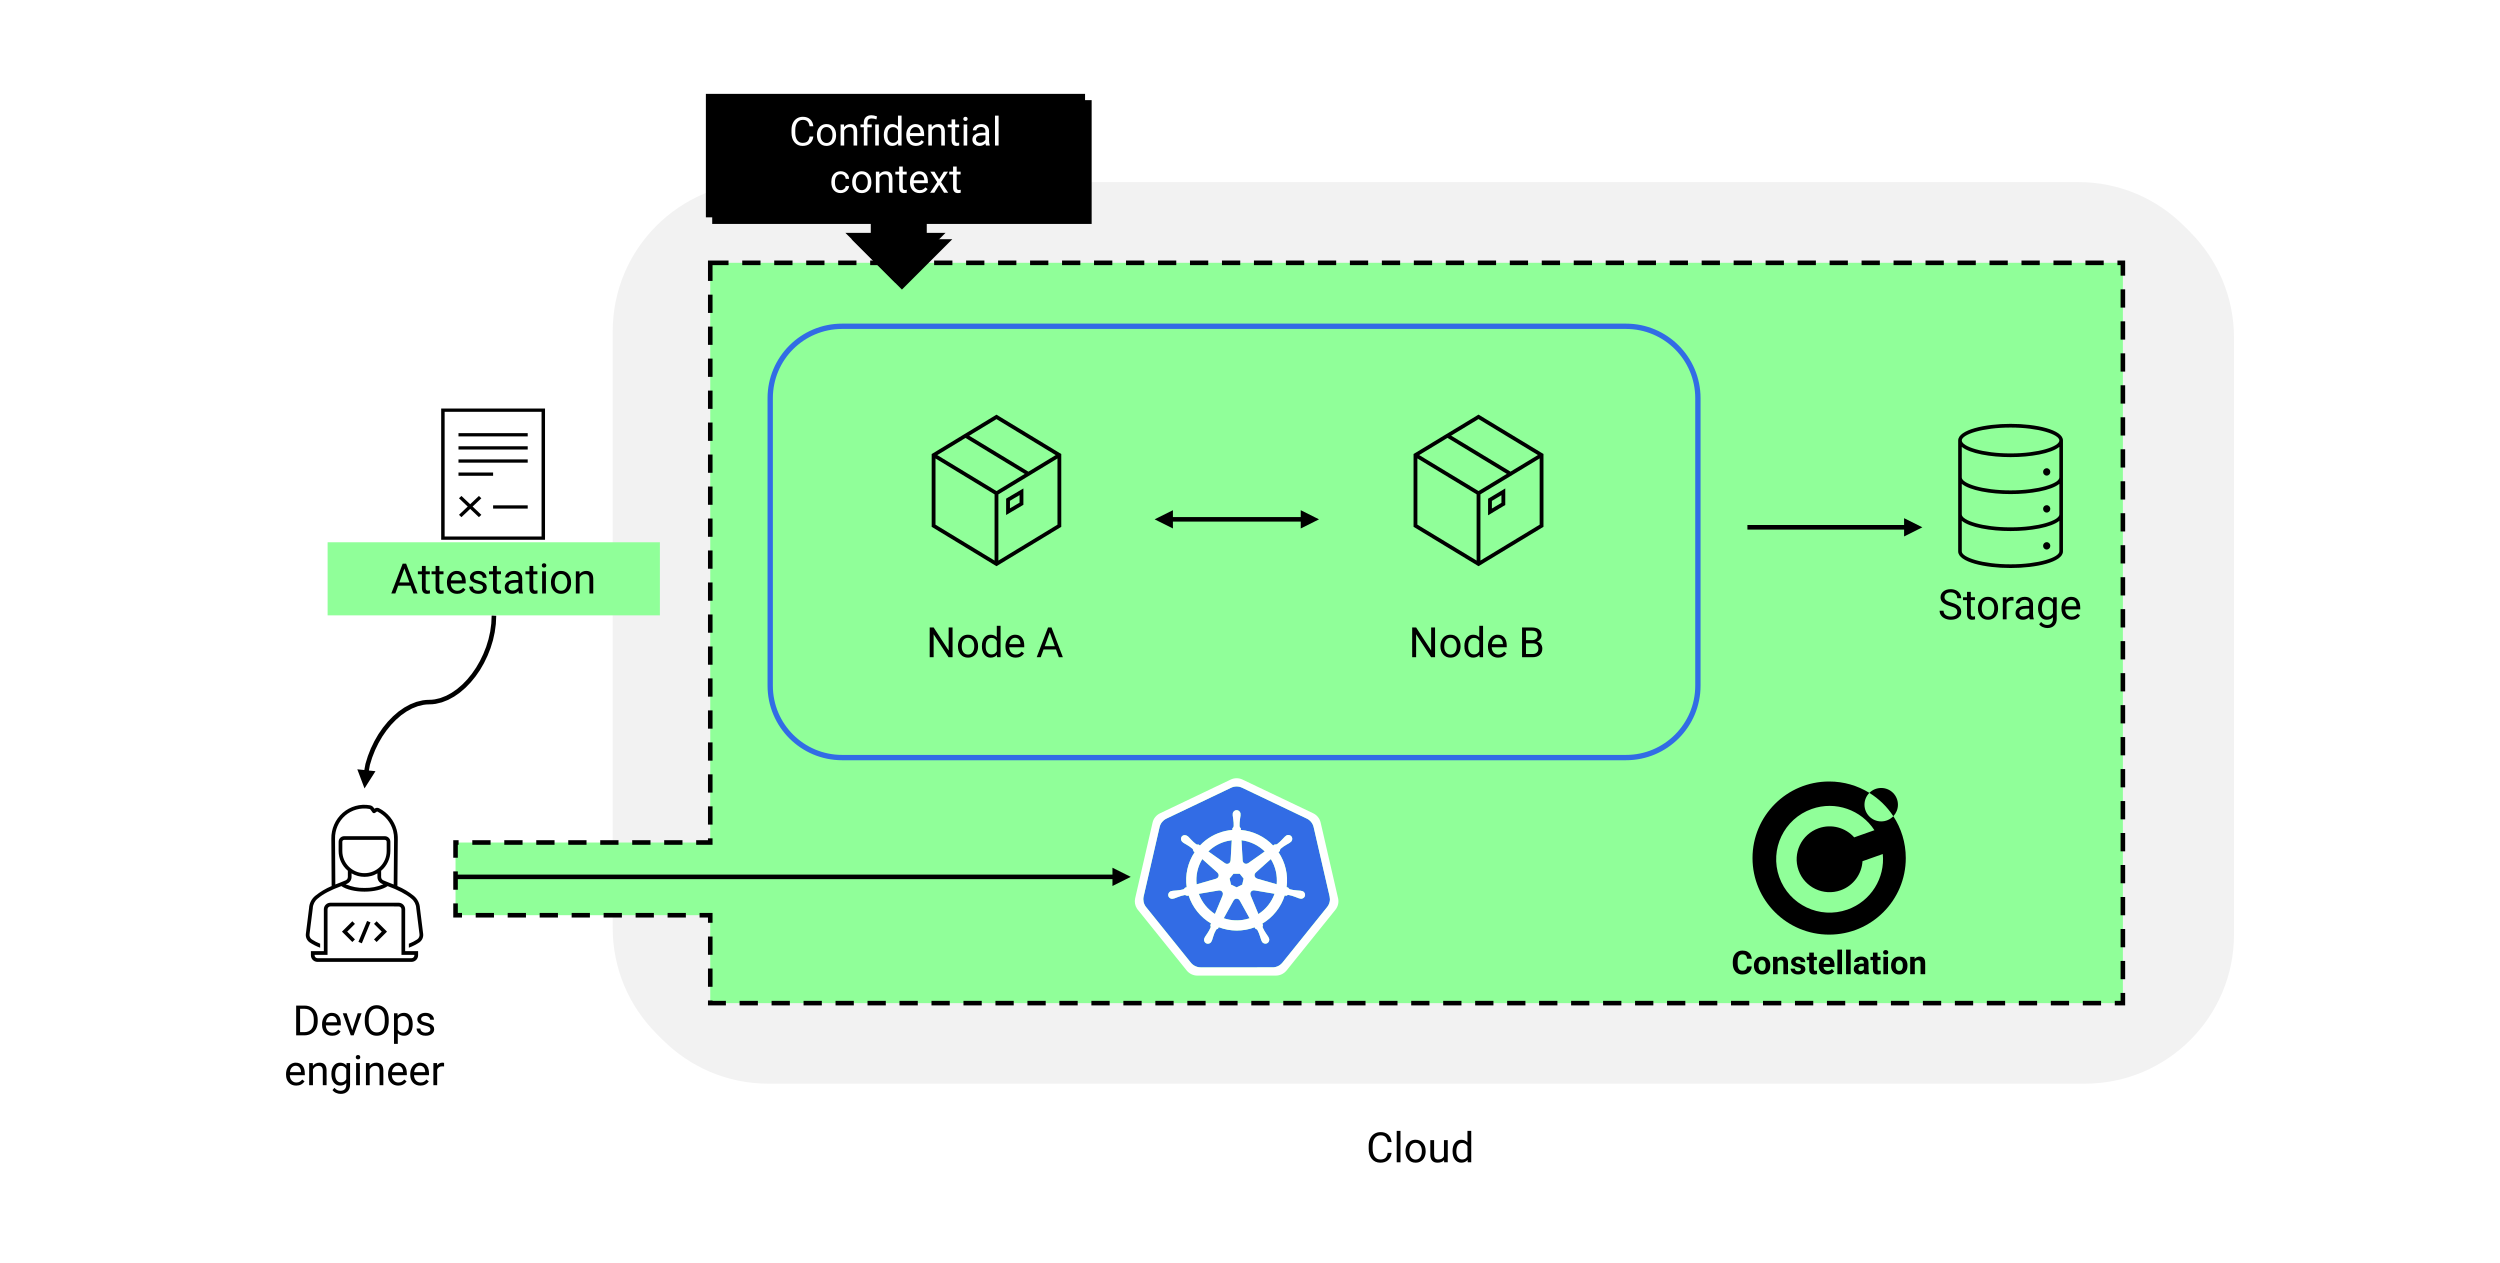 <?xml version="1.0" encoding="UTF-8" standalone="no"?>
<svg
   width="3762"
   height="1900"
   xml:space="preserve"
   overflow="hidden"
   version="1.1"
   id="svg273"
   sodipodi:docname="concept-constellation.svg"
   inkscape:version="1.1 (c68e22c387, 2021-05-23)"
   xmlns:inkscape="http://www.inkscape.org/namespaces/inkscape"
   xmlns:sodipodi="http://sodipodi.sourceforge.net/DTD/sodipodi-0.dtd"
   xmlns="http://www.w3.org/2000/svg"
   xmlns:svg="http://www.w3.org/2000/svg"><sodipodi:namedview
     id="namedview275"
     pagecolor="#ffffff"
     bordercolor="#666666"
     borderopacity="1.0"
     inkscape:pageshadow="2"
     inkscape:pageopacity="0.0"
     inkscape:pagecheckerboard="0"
     showgrid="false"
     inkscape:zoom="0.3328017"
     inkscape:cx="2191.996"
     inkscape:cy="1391.2188"
     inkscape:window-width="2560"
     inkscape:window-height="1350"
     inkscape:window-x="-9"
     inkscape:window-y="-9"
     inkscape:window-maximized="1"
     inkscape:current-layer="svg273" /><defs
     id="defs119"><filter
       id="fx0"
       x="-10%"
       y="-10%"
       width="120%"
       height="120%"
       filterUnits="userSpaceOnUse"
       primitiveUnits="userSpaceOnUse"><feComponentTransfer
         color-interpolation-filters="sRGB"
         id="feComponentTransfer10"><feFuncR
           type="discrete"
           tableValues="0 0"
           id="feFuncR2" /><feFuncG
           type="discrete"
           tableValues="0 0"
           id="feFuncG4" /><feFuncB
           type="discrete"
           tableValues="0 0"
           id="feFuncB6" /><feFuncA
           type="linear"
           slope="0.4"
           intercept="0"
           id="feFuncA8" /></feComponentTransfer><feGaussianBlur
         stdDeviation="6.111 6.111"
         id="feGaussianBlur12" /></filter><filter
       id="fx1"
       x="-10%"
       y="-10%"
       width="120%"
       height="120%"
       filterUnits="userSpaceOnUse"
       primitiveUnits="userSpaceOnUse"><feComponentTransfer
         color-interpolation-filters="sRGB"
         id="feComponentTransfer23"><feFuncR
           type="discrete"
           tableValues="0 0"
           id="feFuncR15" /><feFuncG
           type="discrete"
           tableValues="0 0"
           id="feFuncG17" /><feFuncB
           type="discrete"
           tableValues="0 0"
           id="feFuncB19" /><feFuncA
           type="linear"
           slope="0.4"
           intercept="0"
           id="feFuncA21" /></feComponentTransfer><feGaussianBlur
         stdDeviation="6.111 6.111"
         id="feGaussianBlur25" /></filter><filter
       id="fx2"
       x="-10%"
       y="-10%"
       width="120%"
       height="120%"
       filterUnits="userSpaceOnUse"
       primitiveUnits="userSpaceOnUse"><feComponentTransfer
         color-interpolation-filters="sRGB"
         id="feComponentTransfer36"><feFuncR
           type="discrete"
           tableValues="0 0"
           id="feFuncR28" /><feFuncG
           type="discrete"
           tableValues="0 0"
           id="feFuncG30" /><feFuncB
           type="discrete"
           tableValues="0 0"
           id="feFuncB32" /><feFuncA
           type="linear"
           slope="0.4"
           intercept="0"
           id="feFuncA34" /></feComponentTransfer><feGaussianBlur
         stdDeviation="6.111 6.111"
         id="feGaussianBlur38" /></filter><clipPath
       id="clip3"><rect
         x="451"
         y="359"
         width="3762"
         height="1900"
         id="rect41" /></clipPath><clipPath
       id="clip4"><rect
         x="-3"
         y="-3"
         width="2474"
         height="1394"
         id="rect44" /></clipPath><clipPath
       id="clip5"><rect
         x="0"
         y="0"
         width="2470"
         height="1387"
         id="rect47" /></clipPath><clipPath
       id="clip6"><rect
         x="2535"
         y="958"
         width="276"
         height="277"
         id="rect50" /></clipPath><clipPath
       id="clip7"><rect
         x="2535"
         y="958"
         width="276"
         height="277"
         id="rect53" /></clipPath><clipPath
       id="clip8"><rect
         x="2535"
         y="958"
         width="276"
         height="277"
         id="rect56" /></clipPath><clipPath
       id="clip9"><rect
         x="3346"
         y="969"
         width="261"
         height="268"
         id="rect59" /></clipPath><clipPath
       id="clip10"><rect
         x="3346"
         y="969"
         width="261"
         height="268"
         id="rect62" /></clipPath><clipPath
       id="clip11"><rect
         x="3346"
         y="969"
         width="261"
         height="268"
         id="rect65" /></clipPath><clipPath
       id="clip12"><rect
         x="865"
         y="1545"
         width="268"
         height="267"
         id="rect68" /></clipPath><clipPath
       id="clip13"><rect
         x="865"
         y="1545"
         width="268"
         height="267"
         id="rect71" /></clipPath><clipPath
       id="clip14"><rect
         x="865"
         y="1545"
         width="268"
         height="267"
         id="rect74" /></clipPath><clipPath
       id="clip15"><rect
         x="2151"
         y="1523"
         width="320"
         height="310"
         id="rect77" /></clipPath><clipPath
       id="clip16"><rect
         x="2151"
         y="1523"
         width="320"
         height="310"
         id="rect80" /></clipPath><clipPath
       id="clip17"><rect
         x="2151"
         y="1523"
         width="320"
         height="310"
         id="rect83" /></clipPath><clipPath
       id="clip18"><path
         d="M1515.5 502.5 1515.5 683.786 1763.63 683.786 1763.63 711.75 1728.75 711.75 1798.5 781.5 1868.25 711.75 1833.38 711.75 1833.38 683.786 2081.5 683.786 2081.5 502.5ZM451 359 4213 359 4213 2259 451 2259Z"
         fill-rule="evenodd"
         clip-rule="evenodd"
         id="path86" /></clipPath><clipPath
       id="clip19"><rect
         x="-3"
         y="-3"
         width="616"
         height="331"
         id="rect89" /></clipPath><clipPath
       id="clip20"><rect
         x="0"
         y="0"
         width="611"
         height="324"
         id="rect92" /></clipPath><clipPath
       id="clip21"><rect
         x="35"
         y="25"
         width="358"
         height="165"
         id="rect95" /></clipPath><clipPath
       id="clip22"><rect
         x="0"
         y="0"
         width="446"
         height="237"
         id="rect98" /></clipPath><clipPath
       id="clip23"><rect
         x="1068"
         y="953"
         width="250"
         height="239"
         id="rect101" /></clipPath><clipPath
       id="clip24"><rect
         x="1068"
         y="953"
         width="250"
         height="239"
         id="rect104" /></clipPath><clipPath
       id="clip25"><rect
         x="1068"
         y="953"
         width="250"
         height="239"
         id="rect107" /></clipPath><clipPath
       id="clip26"><rect
         x="3043"
         y="1534"
         width="320"
         height="294"
         id="rect110" /></clipPath><clipPath
       id="clip27"><rect
         x="3043"
         y="1534"
         width="320"
         height="294"
         id="rect113" /></clipPath><clipPath
       id="clip28"><rect
         x="3043"
         y="1534"
         width="320"
         height="294"
         id="rect116" /></clipPath></defs><rect
     x="0"
     y="0"
     width="3762"
     height="1900"
     fill="#ffffff"
     id="rect121" /><g
     clip-path="url(#clip4)"
     filter="url(#fx0)"
     transform="translate(912,264)"
     id="g127"><g
       clip-path="url(#clip5)"
       id="g125"><path
         d="M 19.723,244.227 C 19.723,120.236 120.236,19.723 244.227,19.723 H 2225.22 c 123.99,0 224.5,100.513 224.5,224.505 v 897.993 c 0,123.99 -100.51,224.5 -224.5,224.5 H 244.227 c -123.991,0 -224.504,-100.51 -224.504,-224.5 z"
         fill="#f2f2f2"
         fill-rule="evenodd"
         id="path123" /></g></g><path
     d="M 922,498.504 C 922,374.514 1022.51,274 1146.5,274 h 1981 c 123.99,0 224.5,100.514 224.5,224.504 V 1396.5 c 0,123.99 -100.51,224.5 -224.5,224.5 h -1981 C 1022.51,1621 922,1520.49 922,1396.5 Z"
     fill="#f2f2f2"
     fill-rule="evenodd"
     id="path129" /><path
     d="m 1068.8,395.5 h 2125.7 v 1114 H 1068.8 V 1377.24 H 685.5 V 1267.8 h 383.3 z"
     stroke="#000000"
     stroke-width="6.875"
     stroke-miterlimit="8"
     stroke-dasharray="27.5, 20.625"
     fill="#90ff99"
     fill-rule="evenodd"
     id="path131" /><path
     d="M 1499.5,624 1402,683.22 V 792.78 L 1499.5,852 1597,792.78 V 683.22 Z m 89.1,60.84 -41.07,24.94 -89.1,-54.12 41.07,-24.938 z m -89.1,54.11 -89.1,-54.11 42.5,-25.82 89.1,54.12 z m -91.76,-49.01 88.89,53.99 v 99.61 l -88.89,-53.99 z m 94.63,153.6 v -99.61 l 88.9,-53.99 v 99.61 z"
     fill-rule="evenodd"
     id="path133" /><path
     d="m 1516.81,748.69 -2.81,1.67 V 775 l 8.75,-5.17 14.45,-8.53 2.8,-1.66 V 735 l -8.75,5.17 z m 17.41,7.73 -14.44,8.53 v -11.38 l 14.44,-8.53 z"
     fill-rule="evenodd"
     id="path135" /><path
     d="M 1159,599.169 C 1159,539.429 1207.43,491 1267.17,491 h 1179.66 c 59.74,0 108.17,48.429 108.17,108.169 v 432.661 c 0,59.74 -48.43,108.17 -108.17,108.17 H 1267.17 C 1207.43,1140 1159,1091.57 1159,1031.83 Z"
     stroke="#326ce5"
     stroke-width="8.021"
     stroke-miterlimit="8"
     fill="none"
     fill-rule="evenodd"
     id="path137" /><g
     clip-path="url(#clip6)"
     id="g147"
     transform="translate(-451,-359)"><g
       clip-path="url(#clip7)"
       id="g145"><g
         clip-path="url(#clip8)"
         id="g143"><path
           d="M 140.875,24.9 43.125,84.142 V 193.758 l 97.75,59.242 97.75,-59.242 V 84.142 Z M 230.204,85.764 189.031,110.716 99.702,56.577 140.875,31.625 Z M 140.875,139.9 51.546,85.764 94.156,59.938 183.485,114.077 Z M 48.875,90.864 138,144.883 v 99.65 L 48.875,190.517 Z M 143.75,244.533 v -99.65 l 89.125,-54.019 v 99.653 z"
           transform="translate(2535,958)"
           id="path139" /><path
           d="m 158.041,149.83 -2.791,1.682 v 24.912 l 8.708,-5.224 14.375,-8.625 2.792,-1.682 v -24.906 l -8.709,5.224 z m 17.334,7.809 -14.375,8.625 v -11.5 l 14.375,-8.625 z"
           transform="translate(2535,958)"
           id="path141" /></g></g></g><g
     aria-label="Node BNode A"
     id="text151"
     style="font-size:63px;font-family:Roboto, Roboto_MSFontService, sans-serif"><path
       d="m 2159.471,989 h -5.937 l -22.548,-34.515 V 989 h -5.937 v -44.789 h 5.937 l 22.61,34.668 v -34.668 h 5.875 z"
       style="font-size:63px;font-family:Roboto, Roboto_MSFontService, sans-serif"
       id="path3765" /><path
       d="m 2167.561,972.05 q 0,-4.891 1.907,-8.798 1.938,-3.907 5.353,-6.029 3.445,-2.123 7.844,-2.123 6.798,0 10.982,4.707 4.214,4.707 4.214,12.52 v 0.4 q 0,4.86 -1.876,8.736 -1.846,3.845 -5.322,5.999 -3.445,2.153 -7.936,2.153 -6.768,0 -10.982,-4.707 -4.184,-4.707 -4.184,-12.458 z m 5.722,0.677 q 0,5.537 2.553,8.89 2.584,3.353 6.891,3.353 4.337,0 6.891,-3.384 2.553,-3.415 2.553,-9.536 0,-5.476 -2.615,-8.859 -2.584,-3.415 -6.891,-3.415 -4.214,0 -6.798,3.353 -2.584,3.353 -2.584,9.598 z"
       style="font-size:63px;font-family:Roboto, Roboto_MSFontService, sans-serif"
       id="path3767" /><path
       d="m 2203.614,972.081 q 0,-7.66 3.63,-12.305 3.63,-4.676 9.505,-4.676 5.845,0 9.259,3.999 V 941.75 h 5.691 V 989 h -5.229 l -0.277,-3.568 q -3.415,4.184 -9.505,4.184 -5.783,0 -9.444,-4.737 -3.63,-4.737 -3.63,-12.366 z m 5.691,0.646 q 0,5.66 2.338,8.859 2.338,3.199 6.46,3.199 5.414,0 7.906,-4.86 v -15.289 q -2.553,-4.707 -7.844,-4.707 -4.184,0 -6.521,3.23 -2.338,3.23 -2.338,9.567 z"
       style="font-size:63px;font-family:Roboto, Roboto_MSFontService, sans-serif"
       id="path3769" /><path
       d="m 2254.34,989.615 q -6.768,0 -11.013,-4.43 -4.245,-4.46 -4.245,-11.905 v -1.046 q 0,-4.953 1.877,-8.829 1.907,-3.907 5.291,-6.091 3.415,-2.215 7.383,-2.215 6.491,0 10.09,4.276 3.599,4.276 3.599,12.243 v 2.369 h -22.548 q 0.123,4.922 2.861,7.967 2.768,3.015 7.014,3.015 3.015,0 5.106,-1.23 2.092,-1.23 3.661,-3.261 l 3.476,2.707 q -4.184,6.429 -12.551,6.429 z m -0.708,-29.839 q -3.445,0 -5.783,2.522 -2.338,2.492 -2.892,7.014 h 16.673 v -0.431 q -0.246,-4.337 -2.338,-6.706 -2.092,-2.399 -5.66,-2.399 z"
       style="font-size:63px;font-family:Roboto, Roboto_MSFontService, sans-serif"
       id="path3771" /><path
       d="m 2290.393,989 v -44.789 h 14.643 q 7.291,0 10.951,3.015 3.691,3.015 3.691,8.921 0,3.138 -1.784,5.568 -1.784,2.399 -4.86,3.722 3.63,1.015 5.722,3.876 2.123,2.83 2.123,6.768 0,6.029 -3.907,9.475 Q 2313.064,989 2305.928,989 Z m 5.906,-20.949 v 16.119 h 9.752 q 4.122,0 6.491,-2.123 2.399,-2.153 2.399,-5.906 0,-8.09 -8.798,-8.09 z m 0,-4.737 h 8.921 q 3.876,0 6.183,-1.938 2.338,-1.938 2.338,-5.26 0,-3.691 -2.153,-5.353 -2.153,-1.692 -6.552,-1.692 h -8.736 z"
       style="font-size:63px;font-family:Roboto, Roboto_MSFontService, sans-serif"
       id="path3773" /><path
       d="m 1433.419,989 h -5.937 l -22.548,-34.515 V 989 h -5.937 v -44.789 h 5.937 l 22.61,34.668 v -34.668 h 5.875 z"
       id="path3775" /><path
       d="m 1441.509,972.05 q 0,-4.891 1.907,-8.798 1.938,-3.907 5.353,-6.029 3.445,-2.123 7.844,-2.123 6.798,0 10.982,4.707 4.214,4.707 4.214,12.52 v 0.4 q 0,4.86 -1.877,8.736 -1.846,3.845 -5.322,5.999 -3.445,2.153 -7.937,2.153 -6.768,0 -10.982,-4.707 -4.184,-4.707 -4.184,-12.458 z m 5.722,0.677 q 0,5.537 2.553,8.89 2.584,3.353 6.891,3.353 4.337,0 6.891,-3.384 2.553,-3.415 2.553,-9.536 0,-5.476 -2.615,-8.859 -2.584,-3.415 -6.891,-3.415 -4.214,0 -6.798,3.353 -2.584,3.353 -2.584,9.598 z"
       id="path3777" /><path
       d="m 1477.562,972.081 q 0,-7.66 3.63,-12.305 3.63,-4.676 9.505,-4.676 5.845,0 9.259,3.999 V 941.75 h 5.691 V 989 h -5.229 l -0.277,-3.568 q -3.414,4.184 -9.505,4.184 -5.783,0 -9.444,-4.737 -3.63,-4.737 -3.63,-12.366 z m 5.691,0.646 q 0,5.66 2.338,8.859 2.338,3.199 6.46,3.199 5.414,0 7.906,-4.86 v -15.289 q -2.553,-4.707 -7.844,-4.707 -4.184,0 -6.521,3.23 -2.338,3.23 -2.338,9.567 z"
       id="path3779" /><path
       d="m 1528.288,989.615 q -6.768,0 -11.013,-4.43 -4.245,-4.46 -4.245,-11.905 v -1.046 q 0,-4.953 1.877,-8.829 1.907,-3.907 5.291,-6.091 3.414,-2.215 7.383,-2.215 6.491,0 10.09,4.276 3.599,4.276 3.599,12.243 v 2.369 h -22.548 q 0.123,4.922 2.861,7.967 2.768,3.015 7.014,3.015 3.015,0 5.106,-1.23 2.092,-1.23 3.661,-3.261 l 3.476,2.707 q -4.184,6.429 -12.551,6.429 z m -0.708,-29.839 q -3.445,0 -5.783,2.522 -2.338,2.492 -2.892,7.014 h 16.673 v -0.431 q -0.246,-4.337 -2.338,-6.706 -2.092,-2.399 -5.66,-2.399 z"
       id="path3781" /><path
       d="m 1589.073,977.311 h -18.765 L 1566.094,989 h -6.091 l 17.104,-44.789 h 5.168 L 1599.409,989 h -6.06 z m -16.98,-4.86 h 15.227 l -7.629,-20.949 z"
       id="path3783" /></g><path
     d="m 2629.5,790.06 h 240.35 v 6.88 H 2629.5 Z m 235.77,-10.31 27.5,13.75 -27.5,13.75 z"
     id="path153" /><path
     d="m 1760.42,778.06 h 201.51 v 6.88 h -201.51 z m 4.58,17.19 -27.5,-13.75 27.5,-13.75 z m 192.35,-27.5 27.5,13.75 -27.5,13.75 z"
     id="path155" /><g
     clip-path="url(#clip9)"
     id="g169"
     transform="translate(-451,-359)"><g
       clip-path="url(#clip10)"
       id="g167"><g
         clip-path="url(#clip11)"
         id="g165"><path
           d="M 209.344,214.781 V 51.656 c 0,-15.894 -40.621,-24.469 -78.844,-24.469 -38.223,0 -78.844,8.575 -78.844,24.469 V 214.781 c 0,15.894 40.621,24.469 78.844,24.469 38.223,0 78.844,-8.575 78.844,-24.469 z M 130.5,32.625 c 42.013,0 73.406,10.059 73.406,19.031 0,8.972 -31.393,19.031 -73.406,19.031 -42.013,0 -73.406,-10.059 -73.406,-19.031 0,-8.972 31.393,-19.031 73.406,-19.031 z M 57.094,61.063 C 69.407,70.905 100.683,76.125 130.5,76.125 c 29.816,0 61.093,-5.22 73.406,-15.062 v 44.968 c 0,8.972 -31.393,19.031 -73.406,19.031 -42.013,0 -73.406,-10.059 -73.406,-19.031 z m 0,54.375 C 69.407,125.28 100.683,130.5 130.5,130.5 c 29.816,0 61.093,-5.22 73.406,-15.062 v 44.968 c 0,8.972 -31.393,19.031 -73.406,19.031 -42.013,0 -73.406,-10.059 -73.406,-19.031 z m 0,99.343 v -44.968 c 12.313,9.842 43.589,15.062 73.406,15.062 29.816,0 61.093,-5.22 73.406,-15.062 v 44.968 c 0,8.972 -31.393,19.031 -73.406,19.031 -42.013,0 -73.406,-10.059 -73.406,-19.031 z"
           transform="matrix(1,0,0,1.023,3346,969)"
           id="path157" /><path
           d="m 190.312,97.875 c 0,3.003 -2.434,5.437 -5.437,5.437 -3.003,0 -5.438,-2.434 -5.438,-5.437 0,-3.003 2.435,-5.438 5.438,-5.438 3.003,0 5.437,2.434 5.437,5.438 z"
           transform="matrix(1,0,0,1.023,3346,969)"
           id="path159" /><path
           d="m 190.312,152.25 c 0,3.003 -2.434,5.437 -5.437,5.437 -3.003,0 -5.438,-2.434 -5.438,-5.437 0,-3.003 2.435,-5.438 5.438,-5.438 3.003,0 5.437,2.435 5.437,5.438 z"
           transform="matrix(1,0,0,1.023,3346,969)"
           id="path161" /><path
           d="m 190.312,206.625 c 0,3.003 -2.434,5.437 -5.437,5.437 -3.003,0 -5.438,-2.434 -5.438,-5.437 0,-3.003 2.435,-5.438 5.438,-5.438 3.003,0 5.437,2.435 5.437,5.438 z"
           transform="matrix(1,0,0,1.023,3346,969)"
           id="path163" /></g></g></g><g
     aria-label="Storage"
     id="text171"
     style="font-size:63px;font-family:Roboto, Roboto_MSFontService, sans-serif"><path
       d="m 2934.655,912.036 q -7.598,-2.184 -11.074,-5.353 -3.445,-3.199 -3.445,-7.875 0,-5.291 4.214,-8.736 4.245,-3.476 11.013,-3.476 4.614,0 8.213,1.784 3.63,1.784 5.599,4.922 2,3.138 2,6.86 h -5.937 q 0,-4.061 -2.584,-6.368 -2.584,-2.338 -7.291,-2.338 -4.368,0 -6.829,1.938 -2.43,1.907 -2.43,5.322 0,2.738 2.307,4.645 2.338,1.876 7.906,3.445 5.599,1.569 8.736,3.476 3.168,1.876 4.676,4.399 1.538,2.522 1.538,5.937 0,5.445 -4.245,8.736 -4.245,3.261 -11.351,3.261 -4.614,0 -8.613,-1.753 -3.999,-1.784 -6.183,-4.86 -2.153,-3.076 -2.153,-6.983 h 5.937 q 0,4.061 2.984,6.429 3.015,2.338 8.029,2.338 4.676,0 7.167,-1.907 2.492,-1.907 2.492,-5.199 0,-3.292 -2.307,-5.076 -2.307,-1.815 -8.367,-3.568 z"
       style="font-size:63px;font-family:Roboto, Roboto_MSFontService, sans-serif"
       id="path3902" /><path
       d="m 2965.663,890.656 v 8.06 h 6.214 v 4.399 h -6.214 v 20.641 q 0,2 0.831,3.015 0.831,0.984 2.83,0.984 0.984,0 2.707,-0.369 V 932 q -2.246,0.615 -4.368,0.615 -3.814,0 -5.752,-2.307 -1.938,-2.307 -1.938,-6.552 v -20.641 h -6.06 v -4.399 h 6.06 v -8.06 z"
       style="font-size:63px;font-family:Roboto, Roboto_MSFontService, sans-serif"
       id="path3904" /><path
       d="m 2976.399,915.05 q 0,-4.891 1.907,-8.798 1.938,-3.907 5.353,-6.029 3.445,-2.123 7.844,-2.123 6.798,0 10.982,4.707 4.214,4.707 4.214,12.52 v 0.4 q 0,4.86 -1.877,8.736 -1.846,3.845 -5.322,5.999 -3.445,2.153 -7.936,2.153 -6.768,0 -10.982,-4.707 -4.184,-4.707 -4.184,-12.458 z m 5.722,0.677 q 0,5.537 2.553,8.89 2.584,3.353 6.891,3.353 4.337,0 6.891,-3.384 2.553,-3.415 2.553,-9.536 0,-5.476 -2.615,-8.859 -2.584,-3.415 -6.891,-3.415 -4.214,0 -6.798,3.353 -2.584,3.353 -2.584,9.598 z"
       style="font-size:63px;font-family:Roboto, Roboto_MSFontService, sans-serif"
       id="path3906" /><path
       d="m 3029.925,903.822 q -1.292,-0.215 -2.799,-0.215 -5.599,0 -7.598,4.768 V 932 h -5.691 v -33.284 h 5.537 l 0.092,3.845 q 2.799,-4.46 7.936,-4.46 1.661,0 2.522,0.431 z"
       style="font-size:63px;font-family:Roboto, Roboto_MSFontService, sans-serif"
       id="path3908" /><path
       d="m 3054.472,932 q -0.492,-0.984 -0.8,-3.507 -3.968,4.122 -9.475,4.122 -4.922,0 -8.09,-2.769 -3.138,-2.799 -3.138,-7.075 0,-5.199 3.938,-8.06 3.968,-2.892 11.136,-2.892 h 5.537 v -2.615 q 0,-2.984 -1.784,-4.737 -1.784,-1.784 -5.26,-1.784 -3.045,0 -5.106,1.538 -2.061,1.538 -2.061,3.722 h -5.722 q 0,-2.492 1.753,-4.799 1.784,-2.338 4.799,-3.691 3.045,-1.354 6.675,-1.354 5.752,0 9.013,2.892 3.261,2.861 3.384,7.906 v 15.319 q 0,4.583 1.169,7.291 V 932 Z m -9.444,-4.337 q 2.676,0 5.076,-1.384 2.4,-1.384 3.476,-3.599 v -6.829 h -4.46 q -10.459,0 -10.459,6.122 0,2.676 1.784,4.184 1.784,1.507 4.583,1.507 z"
       style="font-size:63px;font-family:Roboto, Roboto_MSFontService, sans-serif"
       id="path3910" /><path
       d="m 3066.839,915.081 q 0,-7.783 3.599,-12.366 3.599,-4.614 9.536,-4.614 6.091,0 9.505,4.307 l 0.277,-3.691 h 5.199 v 32.484 q 0,6.46 -3.845,10.182 -3.814,3.722 -10.274,3.722 -3.599,0 -7.044,-1.538 -3.445,-1.538 -5.26,-4.214 l 2.953,-3.415 q 3.661,4.522 8.952,4.522 4.153,0 6.46,-2.338 2.338,-2.338 2.338,-6.583 v -2.861 q -3.415,3.938 -9.321,3.938 -5.845,0 -9.475,-4.707 -3.599,-4.707 -3.599,-12.828 z m 5.722,0.646 q 0,5.629 2.307,8.859 2.307,3.199 6.46,3.199 5.383,0 7.906,-4.891 v -15.196 q -2.615,-4.768 -7.844,-4.768 -4.153,0 -6.491,3.23 -2.338,3.23 -2.338,9.567 z"
       style="font-size:63px;font-family:Roboto, Roboto_MSFontService, sans-serif"
       id="path3912" /><path
       d="m 3117.349,932.615 q -6.768,0 -11.013,-4.43 -4.245,-4.46 -4.245,-11.905 v -1.046 q 0,-4.953 1.876,-8.829 1.907,-3.907 5.291,-6.091 3.415,-2.215 7.383,-2.215 6.491,0 10.09,4.276 3.599,4.276 3.599,12.243 v 2.369 h -22.548 q 0.123,4.922 2.861,7.967 2.769,3.015 7.014,3.015 3.015,0 5.106,-1.23 2.092,-1.23 3.661,-3.261 l 3.476,2.707 q -4.184,6.429 -12.551,6.429 z m -0.708,-29.839 q -3.445,0 -5.783,2.522 -2.338,2.492 -2.892,7.014 h 16.673 v -0.431 q -0.246,-4.337 -2.338,-6.706 -2.092,-2.399 -5.66,-2.399 z"
       style="font-size:63px;font-family:Roboto, Roboto_MSFontService, sans-serif"
       id="path3914" /></g><g
     clip-path="url(#clip12)"
     id="g187"
     transform="translate(-451,-359)"><g
       clip-path="url(#clip13)"
       id="g185"><g
         clip-path="url(#clip14)"
         id="g183"><path
           d="m 168.354,147.406 c 15.681,5.841 27.724,12.079 35.648,18.815 4.461,3.576 7.151,8.911 7.373,14.624 l 4.886,39.001 c 0.4,3.018 -0.913,6.006 -3.407,7.752 -3.958,2.607 -8.183,4.783 -12.604,6.491 v 5.994 c 5.531,-2.003 10.806,-4.652 15.717,-7.891 4.211,-2.915 6.445,-7.936 5.793,-13.016 l -4.823,-38.595 c -0.332,-7.241 -3.719,-14.001 -9.32,-18.601 -7.468,-6.038 -15.761,-10.978 -24.628,-14.668 0.075,-7.707 0.507,-52.663 0.584,-70.497 0.093,-4.748 -0.463,-9.487 -1.652,-14.084 -3.821,-14.117 -13.478,-25.935 -26.549,-32.493 -2.133,-1.051 -4.671,-0.837 -6.598,0.556 l -0.311,0.223 -1.232,-1.722 c -1.294,-1.851 -3.266,-3.116 -5.488,-3.521 -14.654,-2.569 -29.688,1.583 -40.948,11.309 -11.197,9.845 -17.486,24.125 -17.191,39.032 l 0.445,71.2 c -8.875,3.692 -17.176,8.635 -24.65,14.68 -5.602,4.6 -8.99,11.36 -9.323,18.601 l -4.817,38.615 c -0.637,5.069 1.598,10.072 5.799,12.98 4.903,3.237 10.17,5.885 15.692,7.89 v -5.996 c -4.408,-1.71 -8.622,-3.885 -12.568,-6.489 -2.485,-1.739 -3.798,-4.713 -3.41,-7.721 l 4.853,-38.742 0.022,-0.279 c 0.219,-5.711 2.905,-11.046 7.362,-14.623 8.052,-6.865 19.544,-12.903 35.636,-18.824 7.532,5.176 20.671,8.344 34.855,8.344 14.184,0 27.323,-3.168 34.854,-8.344 z m -72.012,-5.059 c -2.345,0.864 -4.594,1.733 -6.745,2.606 L 89.167,76.078 c -0.285,-13.266 5.288,-25.984 15.235,-34.766 9.994,-8.646 23.347,-12.338 36.362,-10.054 0.785,0.161 1.477,0.619 1.931,1.279 l 2.845,3.977 c 0.892,1.247 2.625,1.537 3.874,0.648 l 2.573,-1.833 c 0.255,-0.194 0.595,-0.236 0.89,-0.111 11.652,5.852 20.259,16.393 23.663,28.981 1.057,4.111 1.548,8.347 1.46,12.591 -0.072,16.498 -0.448,56.254 -0.556,68.177 -2.097,-0.849 -4.282,-1.695 -6.553,-2.537 l -8.9,-3.651 c -2.091,-0.854 -3.458,-2.887 -3.46,-5.146 v -9.283 c 8.814,-7.383 13.907,-18.29 13.906,-29.788 V 80.656 c 0,-4.608 -3.735,-8.344 -8.343,-8.344 h -61.188 c -4.608,0 -8.344,3.736 -8.344,8.344 v 13.906 c 0.001,11.485 5.084,22.38 13.884,29.76 v 9.3 c 0.008,2.261 -1.353,4.301 -3.443,5.162 z M 100.125,94.562 V 80.656 c 0,-1.536 1.245,-2.781 2.781,-2.781 h 61.188 c 1.536,0 2.781,1.245 2.781,2.781 v 13.906 c 0,18.433 -14.943,33.375 -33.375,33.375 -18.433,0 -33.375,-14.942 -33.375,-33.375 z M 133.5,150.187 c -9.724,0.224 -19.383,-1.643 -28.324,-5.473 l 1.947,-0.796 c 4.182,-1.703 6.914,-5.772 6.908,-10.287 v -5.416 c 12.025,7.03 26.905,7.038 38.938,0.02 v 5.396 c -0.008,4.514 2.72,8.584 6.9,10.29 l 1.947,0.798 c -8.939,3.829 -18.595,5.694 -28.316,5.468 z"
           transform="translate(866,1545)"
           id="path173" /><path
           d="m 194.687,182.283 c -0.015,-5.453 -4.448,-9.861 -9.901,-9.846 -0.005,0 -0.011,0 -0.017,0 H 82.169 c -5.439,0 -9.851,4.407 -9.857,9.846 v 62.995 H 52.844 v 6.325 c 0.036,5.425 4.432,9.81 9.857,9.834 H 204.333 c 5.416,-0.042 9.793,-4.429 9.823,-9.845 v -6.314 h -19.469 z m 13.907,68.558 v 0.74 c -0.015,2.356 -1.916,4.266 -4.272,4.294 H 62.712 c -2.366,-0.008 -4.286,-1.917 -4.305,-4.283 v -0.751 h 19.469 v -68.558 c 0.003,-2.369 1.926,-4.286 4.294,-4.283 H 184.853 c 2.36,0.009 4.269,1.923 4.272,4.283 v 68.558 z"
           transform="translate(866,1545)"
           id="path175" /><path
           d="m 124.338,231.344 5.146,2.142 13.016,-31.484 -5.118,-2.142 z"
           transform="translate(866,1545)"
           id="path177" /><path
           d="m 115.188,200.333 -15.603,15.603 15.603,15.603 3.922,-3.922 -11.654,-11.681 11.654,-11.681 z"
           transform="translate(866,1545)"
           id="path179" /><path
           d="m 147.812,204.255 11.654,11.681 -11.654,11.681 3.922,3.922 15.603,-15.603 -15.603,-15.603 z"
           transform="translate(866,1545)"
           id="path181" /></g></g></g><g
     aria-label="DevOpsengineerCloud"
     id="text193"
     style="font-size:63px;font-family:Roboto, Roboto_MSFontService, sans-serif"><path
       d="m 445.675,1558 v -44.789 h 12.643 q 5.845,0 10.336,2.584 4.491,2.584 6.921,7.352 2.461,4.768 2.492,10.951 v 2.861 q 0,6.337 -2.461,11.105 -2.43,4.768 -6.983,7.321 -4.522,2.553 -10.551,2.615 z m 5.906,-39.929 v 35.099 h 6.214 q 6.829,0 10.613,-4.245 3.814,-4.245 3.814,-12.089 v -2.615 q 0,-7.629 -3.599,-11.843 -3.568,-4.245 -10.151,-4.307 z"
       style="font-size:63px;font-family:Roboto, Roboto_MSFontService, sans-serif"
       id="path3845" /><path
       d="m 499.908,1558.615 q -6.768,0 -11.013,-4.43 -4.245,-4.46 -4.245,-11.905 v -1.046 q 0,-4.953 1.876,-8.829 1.907,-3.907 5.291,-6.091 3.415,-2.215 7.383,-2.215 6.491,0 10.09,4.276 3.599,4.276 3.599,12.243 v 2.369 h -22.548 q 0.123,4.922 2.861,7.967 2.769,3.015 7.014,3.015 3.015,0 5.106,-1.23 2.092,-1.23 3.661,-3.261 l 3.476,2.707 q -4.184,6.429 -12.551,6.429 z m -0.708,-29.839 q -3.445,0 -5.783,2.522 -2.338,2.492 -2.892,7.014 h 16.673 v -0.431 q -0.246,-4.337 -2.338,-6.706 -2.092,-2.399 -5.66,-2.399 z"
       style="font-size:63px;font-family:Roboto, Roboto_MSFontService, sans-serif"
       id="path3847" /><path
       d="m 530.054,1550.279 8.244,-25.563 h 5.814 L 532.177,1558 h -4.337 l -12.059,-33.284 h 5.814 z"
       style="font-size:63px;font-family:Roboto, Roboto_MSFontService, sans-serif"
       id="path3849" /><path
       d="m 584.933,1537.051 q 0,6.583 -2.215,11.505 -2.215,4.891 -6.275,7.475 -4.061,2.584 -9.475,2.584 -5.291,0 -9.382,-2.584 -4.091,-2.615 -6.368,-7.414 -2.246,-4.83 -2.307,-11.166 v -3.23 q 0,-6.46 2.246,-11.413 2.246,-4.953 6.337,-7.567 4.122,-2.646 9.413,-2.646 5.383,0 9.475,2.615 4.122,2.584 6.337,7.537 2.215,4.922 2.215,11.474 z m -5.875,-2.892 q 0,-7.967 -3.199,-12.212 -3.199,-4.276 -8.952,-4.276 -5.599,0 -8.829,4.276 -3.199,4.245 -3.292,11.812 v 3.292 q 0,7.721 3.23,12.151 3.261,4.399 8.952,4.399 5.722,0 8.859,-4.153 3.138,-4.184 3.23,-11.966 z"
       style="font-size:63px;font-family:Roboto, Roboto_MSFontService, sans-serif"
       id="path3851" /><path
       d="m 621.017,1541.727 q 0,7.598 -3.476,12.243 -3.476,4.645 -9.413,4.645 -6.06,0 -9.536,-3.845 v 16.027 h -5.691 v -46.081 h 5.199 l 0.277,3.691 q 3.476,-4.307 9.659,-4.307 5.999,0 9.475,4.522 3.507,4.522 3.507,12.582 z m -5.691,-0.646 q 0,-5.629 -2.399,-8.89 -2.399,-3.261 -6.583,-3.261 -5.168,0 -7.752,4.583 v 15.904 q 2.553,4.553 7.813,4.553 4.091,0 6.491,-3.23 2.43,-3.261 2.43,-9.659 z"
       style="font-size:63px;font-family:Roboto, Roboto_MSFontService, sans-serif"
       id="path3853" /><path
       d="m 647.625,1549.171 q 0,-2.307 -1.753,-3.568 -1.723,-1.292 -6.06,-2.215 -4.307,-0.923 -6.86,-2.215 -2.522,-1.292 -3.753,-3.076 -1.2,-1.784 -1.2,-4.245 0,-4.091 3.445,-6.921 3.476,-2.83 8.859,-2.83 5.66,0 9.167,2.922 3.538,2.922 3.538,7.475 h -5.722 q 0,-2.338 -2,-4.03 -1.969,-1.692 -4.983,-1.692 -3.107,0 -4.86,1.353 -1.753,1.353 -1.753,3.538 0,2.061 1.63,3.107 1.63,1.046 5.875,2 4.276,0.954 6.921,2.276 2.646,1.323 3.907,3.199 1.292,1.846 1.292,4.522 0,4.46 -3.568,7.168 -3.568,2.676 -9.259,2.676 -3.999,0 -7.075,-1.415 -3.076,-1.415 -4.83,-3.938 -1.723,-2.553 -1.723,-5.506 h 5.691 q 0.154,2.861 2.276,4.553 2.153,1.661 5.66,1.661 3.23,0 5.168,-1.292 1.969,-1.323 1.969,-3.507 z"
       style="font-size:63px;font-family:Roboto, Roboto_MSFontService, sans-serif"
       id="path3855" /><path
       d="m 445.693,1633.615 q -6.768,0 -11.013,-4.43 -4.245,-4.46 -4.245,-11.905 v -1.046 q 0,-4.953 1.876,-8.829 1.907,-3.907 5.291,-6.091 3.415,-2.215 7.383,-2.215 6.491,0 10.09,4.276 3.599,4.276 3.599,12.243 v 2.369 h -22.548 q 0.123,4.922 2.861,7.967 2.769,3.015 7.014,3.015 3.015,0 5.106,-1.23 2.092,-1.23 3.661,-3.261 l 3.476,2.707 q -4.184,6.429 -12.551,6.429 z m -0.708,-29.839 q -3.445,0 -5.783,2.522 -2.338,2.492 -2.892,7.014 h 16.673 v -0.431 q -0.246,-4.337 -2.338,-6.706 -2.092,-2.399 -5.66,-2.399 z"
       id="path3857" /><path
       d="m 470.64,1599.716 0.185,4.184 q 3.814,-4.799 9.967,-4.799 10.551,0 10.644,11.905 V 1633 h -5.691 v -22.025 q -0.031,-3.599 -1.661,-5.322 -1.6,-1.723 -5.014,-1.723 -2.769,0 -4.86,1.476 -2.092,1.477 -3.261,3.876 V 1633 h -5.691 v -33.284 z"
       id="path3859" /><path
       d="m 498.664,1616.081 q 0,-7.783 3.599,-12.366 3.599,-4.614 9.536,-4.614 6.091,0 9.505,4.307 l 0.277,-3.691 h 5.199 v 32.484 q 0,6.46 -3.845,10.182 -3.814,3.722 -10.274,3.722 -3.599,0 -7.044,-1.538 -3.445,-1.538 -5.26,-4.214 l 2.953,-3.415 q 3.661,4.522 8.952,4.522 4.153,0 6.46,-2.338 2.338,-2.338 2.338,-6.583 v -2.861 q -3.415,3.938 -9.321,3.938 -5.845,0 -9.475,-4.707 -3.599,-4.707 -3.599,-12.828 z m 5.722,0.646 q 0,5.629 2.307,8.859 2.307,3.199 6.46,3.199 5.383,0 7.906,-4.891 v -15.196 q -2.615,-4.768 -7.844,-4.768 -4.153,0 -6.491,3.23 -2.338,3.23 -2.338,9.567 z"
       id="path3861" /><path
       d="m 541.546,1633 h -5.691 v -33.284 h 5.691 z m -6.152,-42.113 q 0,-1.384 0.831,-2.338 0.861,-0.954 2.522,-0.954 1.661,0 2.522,0.954 0.861,0.954 0.861,2.338 0,1.384 -0.861,2.307 -0.861,0.923 -2.522,0.923 -1.661,0 -2.522,-0.923 -0.831,-0.923 -0.831,-2.307 z"
       id="path3863" /><path
       d="m 556.035,1599.716 0.185,4.184 q 3.814,-4.799 9.967,-4.799 10.551,0 10.644,11.905 V 1633 h -5.691 v -22.025 q -0.031,-3.599 -1.661,-5.322 -1.6,-1.723 -5.014,-1.723 -2.769,0 -4.86,1.476 -2.092,1.477 -3.261,3.876 V 1633 h -5.691 v -33.284 z"
       id="path3865" /><path
       d="m 599.224,1633.615 q -6.768,0 -11.013,-4.43 -4.245,-4.46 -4.245,-11.905 v -1.046 q 0,-4.953 1.876,-8.829 1.907,-3.907 5.291,-6.091 3.415,-2.215 7.383,-2.215 6.491,0 10.09,4.276 3.599,4.276 3.599,12.243 v 2.369 H 589.658 q 0.123,4.922 2.861,7.967 2.769,3.015 7.014,3.015 3.015,0 5.106,-1.23 2.092,-1.23 3.661,-3.261 l 3.476,2.707 q -4.184,6.429 -12.551,6.429 z m -0.708,-29.839 q -3.445,0 -5.783,2.522 -2.338,2.492 -2.892,7.014 h 16.673 v -0.431 q -0.246,-4.337 -2.338,-6.706 -2.092,-2.399 -5.66,-2.399 z"
       id="path3867" /><path
       d="m 632.601,1633.615 q -6.768,0 -11.013,-4.43 -4.245,-4.46 -4.245,-11.905 v -1.046 q 0,-4.953 1.876,-8.829 1.907,-3.907 5.291,-6.091 3.415,-2.215 7.383,-2.215 6.491,0 10.09,4.276 3.599,4.276 3.599,12.243 v 2.369 h -22.548 q 0.123,4.922 2.861,7.967 2.769,3.015 7.014,3.015 3.015,0 5.106,-1.23 2.092,-1.23 3.661,-3.261 l 3.476,2.707 q -4.184,6.429 -12.551,6.429 z m -0.708,-29.839 q -3.445,0 -5.783,2.522 -2.338,2.492 -2.892,7.014 h 16.673 v -0.431 q -0.246,-4.337 -2.338,-6.706 -2.092,-2.399 -5.66,-2.399 z"
       id="path3869" /><path
       d="m 668.254,1604.822 q -1.292,-0.215 -2.799,-0.215 -5.599,0 -7.598,4.768 V 1633 h -5.691 v -33.284 h 5.537 l 0.092,3.845 q 2.799,-4.46 7.937,-4.46 1.661,0 2.522,0.431 z"
       id="path3871" /><path
       d="m 2094.091,1734.788 q -0.831,7.106 -5.26,10.982 -4.399,3.845 -11.72,3.845 -7.936,0 -12.735,-5.691 -4.768,-5.691 -4.768,-15.227 v -4.307 q 0,-6.245 2.215,-10.982 2.246,-4.737 6.337,-7.26 4.091,-2.553 9.475,-2.553 7.137,0 11.443,3.999 4.307,3.968 5.014,11.013 h -5.937 q -0.769,-5.353 -3.353,-7.752 -2.553,-2.399 -7.167,-2.399 -5.66,0 -8.89,4.184 -3.199,4.184 -3.199,11.905 v 4.337 q 0,7.291 3.045,11.597 3.045,4.307 8.521,4.307 4.922,0 7.537,-2.215 2.646,-2.246 3.507,-7.783 z"
       id="path3873" /><path
       d="m 2107.441,1749 h -5.691 v -47.25 h 5.691 z"
       id="path3875" /><path
       d="m 2115.039,1732.05 q 0,-4.891 1.907,-8.798 1.938,-3.907 5.353,-6.029 3.445,-2.123 7.844,-2.123 6.798,0 10.982,4.707 4.214,4.707 4.214,12.52 v 0.4 q 0,4.86 -1.877,8.736 -1.846,3.845 -5.322,5.998 -3.445,2.153 -7.937,2.153 -6.768,0 -10.982,-4.707 -4.184,-4.707 -4.184,-12.459 z m 5.722,0.677 q 0,5.537 2.553,8.89 2.584,3.353 6.891,3.353 4.337,0 6.891,-3.384 2.553,-3.414 2.553,-9.536 0,-5.476 -2.615,-8.859 -2.584,-3.414 -6.891,-3.414 -4.214,0 -6.798,3.353 -2.584,3.353 -2.584,9.598 z"
       id="path3877" /><path
       d="m 2173.025,1745.708 q -3.322,3.907 -9.751,3.907 -5.322,0 -8.121,-3.076 -2.769,-3.107 -2.799,-9.167 v -21.656 h 5.691 v 21.503 q 0,7.567 6.152,7.567 6.521,0 8.675,-4.86 v -24.209 h 5.691 V 1749 h -5.414 z"
       id="path3879" /><path
       d="m 2185.822,1732.081 q 0,-7.66 3.63,-12.305 3.63,-4.676 9.505,-4.676 5.845,0 9.259,3.999 V 1701.75 h 5.691 V 1749 h -5.229 l -0.277,-3.568 q -3.414,4.184 -9.505,4.184 -5.783,0 -9.444,-4.737 -3.63,-4.737 -3.63,-12.366 z m 5.691,0.646 q 0,5.66 2.338,8.859 2.338,3.199 6.46,3.199 5.414,0 7.906,-4.86 v -15.289 q -2.553,-4.707 -7.844,-4.707 -4.184,0 -6.521,3.23 -2.338,3.23 -2.338,9.567 z"
       id="path3881" /></g><g
     clip-path="url(#clip15)"
     id="g207"
     transform="translate(-451,-359)"><g
       clip-path="url(#clip16)"
       id="g205"><g
         clip-path="url(#clip17)"
         id="g203"><path
           d="m 185.881,174.963 c -0.389,-0.077 -0.786,-0.107 -1.182,-0.09 -0.685,0.036 -1.356,0.211 -1.972,0.512 -2.484,1.199 -3.583,4.141 -2.494,6.675 l -0.036,0.051 11.798,28.504 c 11.288,-7.203 19.853,-17.962 24.342,-30.577 l -30.403,-5.139 z m -47.306,4.04 c -0.527,-2.313 -2.565,-3.966 -4.936,-4.004 -0.341,-0.004 -0.68,0.026 -1.015,0.09 l -0.051,-0.062 -30.139,5.116 c 4.526,12.516 13.056,23.188 24.266,30.362 l 11.68,-28.223 -0.092,-0.111 c 0.432,-0.998 0.532,-2.109 0.287,-3.168 z m 25.241,11.068 c -1.343,-2.504 -4.461,-3.444 -6.964,-2.102 -0.896,0.481 -1.629,1.216 -2.107,2.113 h -0.025 l -14.821,26.8 c 10.612,3.613 22.02,4.2 32.947,1.695 2.027,-0.461 4.006,-1.014 5.938,-1.66 l -14.856,-26.848 z m 46.92,-62.257 -22.804,20.411 0.012,0.065 c -2.143,1.873 -2.361,5.129 -0.488,7.271 0.664,0.76 1.536,1.307 2.508,1.576 l 0.028,0.123 29.537,8.508 c 1.277,-13.27 -1.811,-26.595 -8.793,-37.951 z m -42.367,2.287 c 0.132,2.843 2.543,5.042 5.386,4.91 1.008,-0.046 1.979,-0.387 2.795,-0.981 l 0.09,0.037 24.952,-17.692 c -9.498,-9.303 -21.789,-15.228 -34.984,-16.864 l 1.734,30.582 z m -26.424,4.041 c 2.299,1.671 5.518,1.163 7.189,-1.136 0.595,-0.819 0.936,-1.795 0.979,-2.807 l 0.127,-0.059 1.734,-30.631 c -2.093,0.252 -4.171,0.61 -6.227,1.073 -10.938,2.459 -20.971,7.926 -28.966,15.784 l 25.116,17.804 z m -13.389,23.144 c 2.742,-0.748 4.358,-3.577 3.61,-6.319 -0.267,-0.982 -0.82,-1.862 -1.588,-2.529 l 0.025,-0.122 -22.93,-20.509 c -6.995,11.386 -9.997,24.777 -8.533,38.06 l 29.392,-8.481 z m 22.271,9.01 8.458,4.067 8.434,-4.059 2.095,-9.105 -5.837,-7.299 h -9.394 l -5.853,7.288 z"
           fill="#326ce5"
           transform="matrix(1.001,0,0,1,2152.42,1523.89)"
           id="path195" /><path
           d="M 299.119,184.234 275.016,79.539 C 273.704,74.054 270.001,69.448 264.927,66.987 L 167.362,20.405 c -5.121,-2.444 -11.072,-2.444 -16.193,0 L 53.624,67.012 c -5.075,2.459 -8.78,7.066 -10.092,12.551 L 19.467,184.255 c -0.594,2.646 -0.595,5.39 -0.005,8.038 0.174,0.806 0.401,1.6 0.679,2.376 0.471,1.325 1.095,2.591 1.858,3.772 0.331,0.505 0.679,0.996 1.058,1.472 l 67.519,83.946 c 0.295,0.366 0.62,0.699 0.942,1.038 1.059,1.128 2.256,2.12 3.561,2.951 1.651,1.039 3.45,1.821 5.336,2.32 1.546,0.424 3.141,0.644 4.745,0.655 h 1.05 l 107.225,-0.025 c 0.652,-0.003 1.303,-0.042 1.951,-0.115 0.929,-0.105 1.849,-0.28 2.752,-0.523 0.647,-0.171 1.284,-0.375 1.91,-0.612 0.489,-0.186 0.976,-0.373 1.446,-0.599 0.704,-0.337 1.388,-0.717 2.046,-1.137 1.699,-1.068 3.212,-2.407 4.478,-3.964 l 2.059,-2.559 65.437,-81.404 c 1.254,-1.573 2.24,-3.342 2.917,-5.236 0.282,-0.779 0.513,-1.576 0.691,-2.386 0.592,-2.646 0.59,-5.391 -0.005,-8.038 z m -101.197,40.718 c 0.274,0.805 0.599,1.592 0.972,2.356 -0.596,1.045 -0.759,2.282 -0.452,3.445 1.42,3.251 3.154,6.356 5.177,9.27 1.133,1.489 2.178,3.043 3.131,4.654 0.235,0.435 0.542,1.11 0.765,1.571 1.663,2.78 0.758,6.382 -2.022,8.046 -2.78,1.663 -6.382,0.758 -8.045,-2.022 -0.197,-0.328 -0.36,-0.674 -0.489,-1.034 -0.223,-0.456 -0.533,-1.065 -0.722,-1.497 -0.667,-1.749 -1.233,-3.536 -1.695,-5.351 -1.012,-3.395 -2.354,-6.684 -4.007,-9.818 -0.718,-0.97 -1.788,-1.619 -2.98,-1.809 -0.186,-0.322 -0.878,-1.591 -1.249,-2.245 -17.368,6.577 -36.55,6.528 -53.884,-0.138 l -1.321,2.393 c -0.943,0.147 -1.82,0.574 -2.516,1.227 -1.991,3.268 -3.513,6.799 -4.522,10.49 -0.457,1.815 -1.02,3.601 -1.685,5.351 -0.186,0.429 -0.499,1.029 -0.722,1.485 v 0.012 l -0.009,0.011 c -1.089,3.05 -4.444,4.639 -7.494,3.55 -3.049,-1.089 -4.639,-4.444 -3.55,-7.494 0.132,-0.368 0.3,-0.723 0.503,-1.059 0.22,-0.463 0.514,-1.134 0.747,-1.57 0.952,-1.614 1.997,-3.172 3.129,-4.666 2.06,-2.991 3.83,-6.172 5.285,-9.499 0.155,-1.128 -0.026,-2.277 -0.52,-3.303 l 1.063,-2.545 c -15.981,-9.432 -27.958,-24.385 -33.672,-42.04 l -2.544,0.433 c -0.987,-0.701 -2.151,-1.11 -3.359,-1.183 -3.481,0.666 -6.89,1.669 -10.177,2.995 -1.707,0.768 -3.456,1.438 -5.239,2.006 -0.422,0.117 -1.031,0.233 -1.512,0.338 -0.039,0.014 -0.072,0.03 -0.111,0.04 -0.03,0.005 -0.06,0.007 -0.09,0.008 -3.075,1.012 -6.387,-0.661 -7.398,-3.735 -1.011,-3.075 0.661,-6.387 3.736,-7.399 0.348,-0.114 0.706,-0.196 1.069,-0.243 l 0.084,-0.021 0.051,-0.014 c 0.488,-0.115 1.114,-0.277 1.559,-0.362 1.857,-0.258 3.728,-0.409 5.603,-0.451 3.536,-0.232 7.041,-0.807 10.465,-1.719 1.015,-0.646 1.872,-1.511 2.51,-2.531 l 2.445,-0.714 c -2.653,-18.426 1.591,-37.183 11.916,-52.674 l -1.872,-1.668 c -0.068,-1.211 -0.475,-2.379 -1.173,-3.37 -2.689,-2.312 -5.598,-4.355 -8.684,-6.101 -1.667,-0.85 -3.283,-1.795 -4.841,-2.831 -0.354,-0.264 -0.825,-0.661 -1.209,-0.974 L 78.28,102.492 c -2.765,-1.986 -3.406,-5.832 -1.436,-8.608 1.134,-1.389 2.862,-2.153 4.653,-2.059 1.486,0.064 2.912,0.602 4.07,1.536 0.397,0.311 0.941,0.728 1.294,1.031 1.359,1.286 2.643,2.648 3.846,4.081 2.386,2.622 5.023,5.005 7.872,7.114 1.068,0.562 2.313,0.682 3.469,0.336 0.695,0.508 1.397,1.007 2.105,1.497 10.261,-10.906 23.547,-18.497 38.153,-21.797 3.476,-0.787 7.003,-1.329 10.556,-1.623 l 0.138,-2.468 c 0.907,-0.806 1.564,-1.854 1.895,-3.022 0.128,-3.542 -0.09,-7.089 -0.65,-10.589 -0.371,-1.834 -0.637,-3.688 -0.797,-5.553 -0.015,-0.425 0.008,-1.011 0.014,-1.496 0,-0.055 -0.014,-0.111 -0.014,-0.163 -0.327,-3.225 2.021,-6.104 5.246,-6.431 3.225,-0.328 6.104,2.021 6.432,5.246 0.039,0.392 0.04,0.788 0,1.18 0,0.512 0.031,1.19 0.013,1.66 -0.16,1.865 -0.428,3.718 -0.801,5.552 -0.564,3.501 -0.785,7.048 -0.662,10.592 0.231,1.185 0.916,2.232 1.908,2.919 0.021,0.422 0.09,1.83 0.141,2.607 18.459,1.679 35.68,10 48.466,23.418 l 2.222,-1.587 c 1.193,0.205 2.42,0.072 3.542,-0.384 2.849,-2.114 5.485,-4.499 7.872,-7.123 1.205,-1.434 2.492,-2.796 3.856,-4.081 0.358,-0.307 0.899,-0.719 1.294,-1.032 2.308,-2.276 6.024,-2.249 8.3,0.059 2.276,2.308 2.249,6.024 -0.059,8.299 -0.294,0.29 -0.618,0.548 -0.966,0.77 -0.392,0.317 -0.909,0.758 -1.285,1.038 -1.562,1.036 -3.182,1.981 -4.852,2.831 -3.086,1.747 -5.995,3.79 -8.684,6.101 -0.783,0.916 -1.177,2.103 -1.096,3.306 -0.325,0.299 -1.467,1.31 -2.071,1.858 10.354,15.435 14.683,34.134 12.163,52.549 l 2.358,0.686 c 0.589,1.06 1.461,1.937 2.518,2.532 3.426,0.913 6.932,1.49 10.47,1.724 1.873,0.043 3.742,0.192 5.597,0.448 0.492,0.09 1.201,0.286 1.702,0.401 3.209,0.422 5.469,3.365 5.047,6.574 -0.422,3.209 -3.365,5.469 -6.574,5.047 -0.364,-0.048 -0.723,-0.13 -1.071,-0.245 l -0.084,-0.011 c -0.039,-0.009 -0.075,-0.03 -0.115,-0.041 -0.482,-0.104 -1.086,-0.209 -1.508,-0.32 -1.783,-0.573 -3.532,-1.248 -5.237,-2.022 -3.29,-1.327 -6.702,-2.33 -10.186,-2.996 -1.206,-0.038 -2.379,0.398 -3.268,1.214 -0.83,-0.158 -1.662,-0.304 -2.496,-0.437 -5.645,17.764 -17.624,32.833 -33.657,42.341 z"
           fill="#326ce5"
           transform="matrix(1.001,0,0,1,2152.42,1523.89)"
           id="path197" /><path
           d="M 311.846,186.918 285.55,72.698 c -1.431,-5.985 -5.472,-11.012 -11.01,-13.697 L 168.102,8.186 c -5.587,-2.667 -12.08,-2.667 -17.668,0 L 44.006,59.032 c -5.537,2.682 -9.58,7.706 -11.014,13.69 L 6.742,186.948 c -1.196,5.32 -0.201,10.897 2.76,15.474 0.361,0.554 0.744,1.091 1.159,1.608 l 73.665,91.593 c 3.909,4.772 9.74,7.555 15.908,7.591 l 118.132,-0.027 c 6.167,-0.035 11.998,-2.814 15.91,-7.582 l 73.638,-91.601 c 3.819,-4.81 5.264,-11.087 3.932,-17.082 z m -12.724,5.348 c -0.177,0.809 -0.407,1.605 -0.689,2.384 -0.677,1.895 -1.664,3.665 -2.919,5.238 l -65.437,81.401 -2.056,2.562 c -1.268,1.557 -2.782,2.896 -4.483,3.964 -0.656,0.42 -1.337,0.8 -2.039,1.137 -0.473,0.219 -0.955,0.417 -1.446,0.595 -0.626,0.238 -1.265,0.444 -1.913,0.616 -0.903,0.243 -1.823,0.418 -2.752,0.524 -0.647,0.073 -1.299,0.111 -1.95,0.113 l -107.226,0.025 h -1.051 c -1.603,-0.01 -3.198,-0.229 -4.744,-0.653 -1.885,-0.5 -3.683,-1.283 -5.333,-2.323 -1.306,-0.83 -2.503,-1.821 -3.564,-2.949 -0.322,-0.34 -0.647,-0.674 -0.941,-1.038 L 23.058,199.914 c -0.376,-0.474 -0.729,-0.966 -1.058,-1.475 -0.763,-1.18 -1.387,-2.446 -1.858,-3.771 -0.279,-0.777 -0.506,-1.571 -0.679,-2.378 -0.59,-2.647 -0.588,-5.391 0.005,-8.037 L 43.533,79.558 C 44.846,74.074 48.55,69.469 53.625,67.01 l 97.546,-46.602 c 5.122,-2.444 11.073,-2.444 16.194,0 l 97.562,46.582 c 5.074,2.461 8.777,7.068 10.089,12.552 l 24.103,104.693 c 0.594,2.645 0.595,5.389 0.003,8.034 z"
           fill="#ffffff"
           transform="matrix(1.001,0,0,1,2152.42,1523.89)"
           id="path199" /><path
           d="m 257.07,175.848 c -0.498,-0.114 -1.209,-0.311 -1.698,-0.401 -1.856,-0.256 -3.724,-0.407 -5.597,-0.451 -3.539,-0.231 -7.046,-0.807 -10.473,-1.718 -1.058,-0.596 -1.929,-1.473 -2.518,-2.535 l -2.358,-0.686 c 2.52,-18.414 -1.807,-37.113 -12.16,-52.548 0.603,-0.548 1.746,-1.56 2.068,-1.857 -0.08,-1.203 0.313,-2.39 1.096,-3.307 2.689,-2.31 5.598,-4.354 8.684,-6.101 1.67,-0.849 3.29,-1.794 4.852,-2.83 0.376,-0.28 0.891,-0.723 1.285,-1.038 2.733,-1.742 3.537,-5.37 1.795,-8.103 -1.742,-2.733 -5.37,-3.537 -8.103,-1.795 -0.347,0.221 -0.67,0.478 -0.964,0.767 -0.398,0.314 -0.941,0.726 -1.295,1.034 -1.364,1.285 -2.652,2.647 -3.858,4.081 -2.387,2.624 -5.023,5.009 -7.872,7.122 -1.122,0.456 -2.349,0.589 -3.542,0.385 l -2.222,1.586 C 201.404,94.035 184.183,85.714 165.724,84.035 c -0.054,-0.776 -0.12,-2.182 -0.141,-2.607 -0.991,-0.687 -1.675,-1.735 -1.905,-2.919 -0.123,-3.544 0.098,-7.091 0.661,-10.592 0.372,-1.833 0.638,-3.687 0.796,-5.551 0.018,-0.47 -0.01,-1.154 -0.01,-1.661 0.325,-3.225 -2.027,-6.102 -5.252,-6.427 -3.225,-0.324 -6.102,2.027 -6.426,5.252 -0.04,0.392 -0.04,0.788 0,1.18 0,0.055 0.013,0.108 0.014,0.163 -0.006,0.484 -0.029,1.071 -0.014,1.494 0.16,1.865 0.426,3.72 0.797,5.555 0.56,3.5 0.778,7.047 0.65,10.589 -0.331,1.166 -0.989,2.214 -1.895,3.019 l -0.138,2.471 c -3.553,0.293 -7.08,0.836 -10.556,1.623 -14.605,3.3 -27.889,10.89 -38.148,21.795 -0.711,-0.49 -1.414,-0.988 -2.112,-1.497 -1.155,0.346 -2.399,0.225 -3.467,-0.336 -2.849,-2.109 -5.486,-4.491 -7.872,-7.112 -1.201,-1.433 -2.484,-2.796 -3.842,-4.081 -0.356,-0.304 -0.899,-0.719 -1.298,-1.038 -1.158,-0.934 -2.584,-1.472 -4.07,-1.536 -1.791,-0.094 -3.519,0.672 -4.653,2.061 -1.97,2.776 -1.329,6.622 1.436,8.608 l 0.09,0.063 c 0.382,0.313 0.852,0.713 1.206,0.971 1.558,1.037 3.174,1.983 4.841,2.834 3.086,1.747 5.994,3.791 8.683,6.104 0.698,0.99 1.105,2.157 1.175,3.367 l 1.869,1.671 c -10.324,15.491 -14.567,34.248 -11.913,52.673 l -2.445,0.712 c -0.638,1.018 -1.495,1.882 -2.51,2.527 -3.424,0.914 -6.929,1.492 -10.466,1.725 -1.874,0.043 -3.745,0.194 -5.602,0.451 -0.448,0.083 -1.071,0.241 -1.559,0.363 l -0.051,0.011 -0.083,0.025 c -3.209,0.422 -5.468,3.365 -5.047,6.574 0.422,3.209 3.365,5.469 6.574,5.047 0.362,-0.048 0.719,-0.129 1.066,-0.243 l 0.087,-0.014 c 0.039,-0.009 0.072,-0.028 0.111,-0.035 0.481,-0.111 1.087,-0.225 1.511,-0.34 1.783,-0.569 3.531,-1.239 5.238,-2.008 3.288,-1.326 6.697,-2.329 10.18,-2.995 1.208,0.074 2.37,0.485 3.356,1.186 l 2.546,-0.436 c 5.715,17.655 17.692,32.609 33.674,42.04 l -1.064,2.545 c 0.495,1.026 0.676,2.175 0.522,3.303 -1.456,3.326 -3.225,6.506 -5.285,9.496 -1.133,1.493 -2.178,3.051 -3.131,4.665 -0.233,0.44 -0.527,1.114 -0.75,1.574 -1.668,2.776 -0.769,6.378 2.006,8.046 2.776,1.667 6.378,0.769 8.046,-2.007 0.197,-0.328 0.362,-0.675 0.492,-1.036 l 0.009,-0.011 v -0.014 c 0.222,-0.456 0.536,-1.055 0.722,-1.483 0.665,-1.749 1.228,-3.536 1.685,-5.351 1.009,-3.691 2.531,-7.222 4.522,-10.49 0.696,-0.653 1.573,-1.081 2.516,-1.228 l 1.324,-2.394 c 17.333,6.666 36.514,6.714 53.881,0.137 0.371,0.662 1.063,1.926 1.245,2.246 1.193,0.19 2.263,0.841 2.982,1.812 1.653,3.134 2.996,6.422 4.009,9.817 0.462,1.815 1.028,3.602 1.695,5.351 0.189,0.432 0.498,1.038 0.722,1.497 1.093,3.05 4.451,4.637 7.501,3.544 3.049,-1.092 4.636,-4.45 3.544,-7.5 -0.129,-0.36 -0.293,-0.706 -0.489,-1.034 -0.223,-0.461 -0.53,-1.134 -0.761,-1.571 -0.953,-1.611 -1.998,-3.165 -3.131,-4.654 -2.023,-2.914 -3.757,-6.019 -5.177,-9.27 -0.308,-1.162 -0.147,-2.4 0.448,-3.445 -0.373,-0.764 -0.698,-1.551 -0.972,-2.356 16.033,-9.507 28.012,-24.577 33.657,-42.341 0.756,0.12 2.071,0.35 2.499,0.437 0.888,-0.815 2.06,-1.251 3.265,-1.213 3.483,0.665 6.893,1.668 10.182,2.995 1.707,0.775 3.456,1.45 5.241,2.023 0.422,0.11 1.024,0.215 1.508,0.322 0.04,0.011 0.076,0.028 0.115,0.039 l 0.083,0.012 c 3.075,1.009 6.386,-0.665 7.395,-3.741 1.009,-3.075 -0.665,-6.386 -3.741,-7.395 -0.344,-0.113 -0.697,-0.194 -1.056,-0.242 z m -55.478,-59.471 -24.954,17.69 -0.087,-0.041 c -2.298,1.676 -5.52,1.172 -7.196,-1.126 -0.596,-0.817 -0.938,-1.791 -0.984,-2.8 l -0.028,-0.014 -1.733,-30.579 c 13.194,1.638 25.484,7.565 34.981,16.87 z m -47.008,33.519 h 9.391 l 5.839,7.299 -2.093,9.103 -8.434,4.059 -8.459,-4.067 -2.097,-9.107 z m -8.834,-49.318 c 2.056,-0.463 4.136,-0.821 6.229,-1.071 l -1.736,30.626 -0.127,0.061 c -0.12,2.839 -2.52,5.044 -5.359,4.924 -1.013,-0.042 -1.99,-0.383 -2.809,-0.979 l -0.049,0.028 -25.115,-17.808 c 7.995,-7.858 18.028,-13.324 28.966,-15.781 z m -38.074,27.226 22.93,20.509 -0.025,0.125 c 2.144,1.865 2.37,5.116 0.504,7.26 -0.667,0.767 -1.546,1.319 -2.527,1.587 l -0.023,0.1 -29.392,8.48 c -1.464,-13.282 1.538,-26.674 8.533,-38.059 z m 30.701,54.482 -11.678,28.219 C 115.49,203.33 106.962,192.656 102.438,180.14 l 30.137,-5.119 0.051,0.068 c 0.333,-0.064 0.671,-0.094 1.01,-0.09 2.842,0.042 5.112,2.38 5.069,5.222 -0.01,0.672 -0.151,1.334 -0.415,1.951 z m 34.471,36.288 c -10.927,2.506 -22.335,1.921 -32.948,-1.692 l 14.821,-26.8 h 0.025 c 1.349,-2.507 4.474,-3.445 6.981,-2.096 0.885,0.477 1.612,1.202 2.091,2.087 h 0.11 l 14.859,26.845 c -1.929,0.644 -3.908,1.197 -5.939,1.659 z m 19.148,-7.956 -11.798,-28.507 0.036,-0.051 c -1.087,-2.533 0.012,-5.473 2.495,-6.672 0.616,-0.302 1.286,-0.476 1.971,-0.512 0.396,-0.018 0.793,0.011 1.183,0.087 l 0.051,-0.064 30.405,5.139 c -4.489,12.616 -13.054,23.377 -24.343,30.581 z m 27.536,-44.852 -29.54,-8.509 -0.028,-0.124 c -2.743,-0.758 -4.353,-3.596 -3.595,-6.34 0.268,-0.972 0.816,-1.844 1.575,-2.508 l -0.011,-0.059 22.803,-20.408 c 6.982,11.356 10.07,24.679 8.794,37.949 z"
           fill="#ffffff"
           transform="matrix(1.001,0,0,1,2152.42,1523.89)"
           id="path201" /></g></g></g><g
     clip-path="url(#clip18)"
     id="g223"
     transform="translate(-451,-359)"><g
       clip-path="url(#clip19)"
       filter="url(#fx1)"
       transform="translate(1503,490)"
       id="g213"><g
         clip-path="url(#clip20)"
         id="g211"><path
           d="M 22.223,22.223 H 588.223 V 203.508 H 340.098 v 27.965 h 34.874 l -69.749,69.75 -69.75,-69.75 h 34.875 V 203.508 H 22.223 Z"
           stroke="#000000"
           stroke-width="5"
           stroke-miterlimit="8"
           fill-rule="evenodd"
           id="path209" /></g></g><g
       clip-path="url(#clip21)"
       filter="url(#fx2)"
       transform="translate(1592,493)"
       id="g221"><g
         clip-path="url(#clip22)"
         id="g219"><path
           d="m 36.328,-13.535 c -0.527,4.512 -2.192,7.993 -4.995,10.444 -2.803,2.451 -6.528,3.677 -11.177,3.677 -5.039,0 -9.077,-1.807 -12.114,-5.42 C 5.005,-8.447 3.486,-13.281 3.486,-19.336 v -4.102 c 0,-3.965 0.708,-7.451 2.124,-10.459 1.416,-3.008 3.423,-5.317 6.021,-6.929 2.598,-1.611 5.605,-2.417 9.023,-2.417 4.531,0 8.164,1.265 10.898,3.794 2.734,2.529 4.326,6.03 4.775,10.503 h -5.654 c -0.488,-3.409 -1.548,-5.877 -3.179,-7.405 -1.631,-1.528 -3.911,-2.292 -6.841,-2.292 -3.594,0 -6.411,1.329 -8.452,3.988 -2.041,2.659 -3.061,6.441 -3.061,11.347 v 4.135 c 0,4.633 0.967,8.318 2.9,11.054 1.934,2.737 4.639,4.105 8.115,4.105 3.125,0 5.522,-0.708 7.192,-2.124 1.67,-1.416 2.778,-3.882 3.325,-7.398 z m 5.296,-2.607 c 0,-3.105 0.61,-5.898 1.831,-8.379 1.221,-2.481 2.92,-4.394 5.098,-5.742 2.178,-1.348 4.663,-2.022 7.456,-2.022 4.316,0 7.808,1.494 10.474,4.482 2.666,2.988 3.999,6.963 3.999,11.924 v 0.381 c 0,3.086 -0.591,5.854 -1.772,8.306 -1.182,2.451 -2.871,4.36 -5.068,5.728 -2.197,1.367 -4.722,2.051 -7.573,2.051 -4.297,0 -7.778,-1.494 -10.444,-4.482 -2.666,-2.988 -3.999,-6.943 -3.999,-11.865 z m 5.449,0.645 c 0,3.516 0.815,6.338 2.446,8.467 1.631,2.129 3.813,3.193 6.548,3.193 2.754,0 4.941,-1.079 6.562,-3.237 1.621,-2.158 2.432,-5.181 2.432,-9.067 0,-3.477 -0.825,-6.294 -2.475,-8.452 -1.65,-2.158 -3.843,-3.237 -6.577,-3.237 -2.676,0 -4.834,1.064 -6.475,3.193 -1.641,2.129 -2.461,5.176 -2.461,9.141 z m 34.915,-16.201 0.176,3.984 c 2.422,-3.047 5.586,-4.57 9.492,-4.57 6.699,0 10.078,3.779 10.137,11.338 V 0 h -5.42 v -20.977 c -0.019,-2.285 -0.542,-3.975 -1.567,-5.068 -1.025,-1.094 -2.622,-1.641 -4.79,-1.641 -1.758,0 -3.301,0.469 -4.629,1.406 -1.328,0.938 -2.363,2.168 -3.106,3.691 V 0 H 76.862 V -31.699 Z M 112.184,0 v -27.51 h -5.01 v -4.189 h 5.01 v -3.252 c 0,-3.398 0.908,-6.025 2.725,-7.881 1.816,-1.855 4.385,-2.783 7.705,-2.783 1.25,0 2.49,0.165 3.721,0.495 l -0.293,4.369 c -0.918,-0.176 -1.895,-0.264 -2.93,-0.264 -1.758,0 -3.115,0.514 -4.072,1.543 -0.957,1.029 -1.436,2.503 -1.436,4.423 v 3.35 h 6.768 v 4.189 h -6.768 V 0 Z m 23.848,0 h -5.42 v -31.699 h 5.42 z m -5.859,-40.107 c 0,-0.879 0.268,-1.621 0.805,-2.227 0.537,-0.605 1.333,-0.908 2.388,-0.908 1.055,0 1.855,0.303 2.402,0.908 0.547,0.606 0.821,1.348 0.821,2.227 0,0.879 -0.274,1.611 -0.821,2.197 -0.547,0.586 -1.347,0.879 -2.402,0.879 -1.055,0 -1.851,-0.293 -2.388,-0.879 -0.537,-0.586 -0.805,-1.318 -0.805,-2.197 z m 12.975,23.994 c 0,-4.863 1.152,-8.774 3.457,-11.733 2.304,-2.959 5.322,-4.439 9.053,-4.439 3.71,0 6.65,1.27 8.818,3.809 V -45 h 5.42 V 0 h -4.981 l -0.263,-3.398 c -2.168,2.656 -5.186,3.984 -9.053,3.984 -3.672,0 -6.665,-1.504 -8.98,-4.512 -2.314,-3.008 -3.471,-6.934 -3.471,-11.777 z m 5.42,0.615 c 0,3.594 0.742,6.406 2.226,8.437 1.485,2.031 3.535,3.047 6.153,3.047 3.437,0 5.947,-1.543 7.529,-4.629 V -23.203 c -1.621,-2.988 -4.111,-4.482 -7.471,-4.482 -2.656,0 -4.726,1.025 -6.211,3.076 -1.484,2.051 -2.226,5.088 -2.226,9.111 z m 42.855,16.084 c -4.297,0 -7.793,-1.411 -10.489,-4.233 -2.695,-2.822 -4.043,-6.597 -4.043,-11.323 v -0.996 c 0,-3.144 0.601,-5.952 1.802,-8.423 1.201,-2.471 2.881,-4.404 5.039,-5.801 2.158,-1.397 4.497,-2.095 7.017,-2.095 4.121,0 7.324,1.357 9.609,4.072 2.285,2.715 3.428,6.602 3.428,11.66 v 2.256 h -21.475 c 0.078,3.125 0.991,5.649 2.739,7.573 1.748,1.924 3.97,2.886 6.665,2.886 1.915,0 3.536,-0.391 4.864,-1.172 1.328,-0.781 2.49,-1.816 3.486,-3.105 l 3.311,2.578 c -2.657,4.082 -6.641,6.123 -11.953,6.123 z M 190.749,-27.832 c -2.188,0 -4.024,0.796 -5.508,2.388 -1.484,1.592 -2.402,3.823 -2.754,6.694 h 15.879 v -0.41 c -0.156,-2.754 -0.899,-4.888 -2.227,-6.401 -1.328,-1.514 -3.125,-2.271 -5.39,-2.271 z m 24.157,-3.867 0.175,3.984 c 2.422,-3.047 5.586,-4.57 9.493,-4.57 6.699,0 10.078,3.779 10.136,11.338 V 0 h -5.42 v -20.977 c -0.019,-2.285 -0.542,-3.975 -1.567,-5.068 -1.025,-1.094 -2.622,-1.641 -4.79,-1.641 -1.758,0 -3.301,0.469 -4.629,1.406 -1.328,0.938 -2.363,2.168 -3.105,3.691 V 0 h -5.42 v -31.699 z m 34.882,-7.676 v 7.676 h 5.918 v 4.189 h -5.918 v 19.683 c 0,1.271 0.264,2.224 0.791,2.86 0.528,0.636 1.426,0.953 2.696,0.953 0.625,0 1.484,-0.117 2.578,-0.352 V 0.004 C 254.427,0.392 253.04,0.586 251.693,0.586 c -2.422,0 -4.248,-0.732 -5.479,-2.197 -1.23,-1.465 -1.846,-3.545 -1.846,-6.24 V -27.51 h -5.771 v -4.189 h 5.771 V -39.375 Z M 267.803,0 h -5.42 v -31.699 h 5.42 z m -5.86,-40.107 c 0,-0.879 0.269,-1.621 0.806,-2.227 0.537,-0.605 1.333,-0.908 2.388,-0.908 1.054,0 1.855,0.303 2.402,0.908 0.547,0.606 0.82,1.348 0.82,2.227 0,0.879 -0.273,1.611 -0.82,2.197 -0.547,0.586 -1.348,0.879 -2.402,0.879 -1.055,0 -1.851,-0.293 -2.388,-0.879 -0.537,-0.586 -0.806,-1.318 -0.806,-2.197 z M 295.807,0 c -0.312,-0.625 -0.566,-1.738 -0.761,-3.34 -2.52,2.617 -5.528,3.926 -9.024,3.926 -3.125,0 -5.688,-0.884 -7.69,-2.651 -2.002,-1.768 -3.003,-4.009 -3.003,-6.724 0,-3.301 1.255,-5.864 3.764,-7.69 2.51,-1.826 6.04,-2.739 10.591,-2.739 h 5.274 v -2.49 c 0,-1.895 -0.567,-3.403 -1.7,-4.526 -1.132,-1.123 -2.802,-1.685 -5.009,-1.685 -1.934,0 -3.555,0.488 -4.864,1.465 -1.308,0.977 -1.962,2.158 -1.962,3.545 h -5.45 c 0,-1.582 0.562,-3.11 1.685,-4.585 1.123,-1.475 2.646,-2.642 4.57,-3.501 1.924,-0.859 4.038,-1.289 6.343,-1.289 3.652,0 6.514,0.913 8.584,2.739 2.07,1.826 3.144,4.341 3.223,7.544 v 14.59 c 0,2.91 0.371,5.225 1.113,6.943 V 0 Z m -8.994,-4.131 c 1.699,0 3.311,-0.439 4.834,-1.318 1.524,-0.879 2.627,-2.021 3.311,-3.428 v -6.504 h -4.248 c -6.641,0 -9.961,1.943 -9.961,5.83 0,1.699 0.566,3.027 1.699,3.984 1.133,0.957 2.588,1.436 4.365,1.436 z M 314.782,0 h -5.42 v -45 h 5.42 z"
           fill="#ffffff"
           transform="translate(56.29,95)"
           id="path215" /><path
           d="m 16.816,-3.838 c 1.934,0 3.623,-0.586 5.068,-1.758 1.445,-1.172 2.246,-2.637 2.402,-4.395 h 5.127 c -0.098,1.816 -0.723,3.545 -1.875,5.186 -1.152,1.641 -2.691,2.949 -4.614,3.926 -1.924,0.977 -3.96,1.465 -6.108,1.465 C 12.5,0.586 9.067,-0.854 6.519,-3.735 3.97,-6.616 2.695,-10.557 2.695,-15.557 v -0.908 c 0,-3.086 0.566,-5.83 1.699,-8.232 1.133,-2.402 2.759,-4.268 4.878,-5.596 2.119,-1.328 4.624,-1.992 7.515,-1.992 3.555,0 6.509,1.065 8.862,3.193 2.353,2.129 3.608,4.893 3.765,8.291 h -5.127 c -0.156,-2.051 -0.933,-3.735 -2.329,-5.054 -1.397,-1.318 -3.12,-1.978 -5.171,-1.978 -2.754,0 -4.888,0.991 -6.401,2.974 -1.514,1.982 -2.27,4.849 -2.27,8.599 v 1.025 c 0,3.652 0.752,6.465 2.256,8.438 1.504,1.973 3.652,2.959 6.445,2.959 z M 33.603,-16.143 c 0,-3.105 0.61,-5.898 1.831,-8.379 1.221,-2.481 2.92,-4.394 5.098,-5.742 2.178,-1.348 4.663,-2.022 7.456,-2.022 4.316,0 7.808,1.494 10.474,4.482 2.666,2.988 3.999,6.963 3.999,11.924 v 0.381 c 0,3.086 -0.591,5.854 -1.772,8.306 -1.182,2.451 -2.871,4.36 -5.068,5.728 -2.197,1.367 -4.722,2.051 -7.573,2.051 -4.297,0 -7.778,-1.494 -10.444,-4.482 -2.666,-2.988 -3.999,-6.943 -3.999,-11.865 z m 5.449,0.645 c 0,3.516 0.816,6.338 2.446,8.467 1.631,2.129 3.813,3.193 6.548,3.193 2.754,0 4.941,-1.079 6.562,-3.237 1.621,-2.158 2.432,-5.181 2.432,-9.067 0,-3.477 -0.825,-6.294 -2.476,-8.452 -1.65,-2.158 -3.843,-3.237 -6.577,-3.237 -2.676,0 -4.834,1.064 -6.475,3.193 -1.641,2.129 -2.461,5.176 -2.461,9.141 z m 34.915,-16.201 0.176,3.984 c 2.422,-3.047 5.586,-4.57 9.492,-4.57 6.699,0 10.078,3.779 10.137,11.338 V 0 h -5.42 v -20.977 c -0.02,-2.285 -0.542,-3.975 -1.567,-5.068 -1.025,-1.094 -2.622,-1.641 -4.79,-1.641 -1.758,0 -3.301,0.469 -4.629,1.406 -1.328,0.938 -2.363,2.168 -3.105,3.691 V 0 h -5.42 v -31.699 z m 34.883,-7.676 v 7.676 h 5.918 v 4.189 h -5.918 v 19.683 c 0,1.271 0.264,2.224 0.791,2.86 0.527,0.636 1.426,0.953 2.695,0.953 0.625,0 1.485,-0.117 2.578,-0.352 V 0.004 C 113.49,0.392 112.103,0.586 110.755,0.586 c -2.422,0 -4.248,-0.732 -5.478,-2.197 -1.231,-1.465 -1.846,-3.545 -1.846,-6.24 V -27.51 h -5.771 v -4.189 h 5.771 v -7.676 z m 25.28,39.961 c -4.297,0 -7.793,-1.411 -10.488,-4.233 -2.696,-2.822 -4.043,-6.597 -4.043,-11.323 v -0.996 c 0,-3.144 0.6,-5.952 1.801,-8.423 1.202,-2.471 2.881,-4.404 5.039,-5.801 2.159,-1.397 4.497,-2.095 7.017,-2.095 4.121,0 7.324,1.357 9.609,4.072 2.286,2.715 3.428,6.602 3.428,11.66 v 2.256 H 125.02 c 0.078,3.125 0.991,5.649 2.739,7.573 1.748,1.924 3.969,2.886 6.665,2.886 1.914,0 3.535,-0.391 4.863,-1.172 1.328,-0.781 2.49,-1.816 3.486,-3.105 l 3.311,2.578 c -2.656,4.082 -6.641,6.123 -11.953,6.123 z M 133.457,-27.832 c -2.187,0 -4.023,0.796 -5.508,2.388 -1.484,1.592 -2.402,3.823 -2.754,6.694 h 15.879 v -0.41 c -0.156,-2.754 -0.898,-4.888 -2.226,-6.401 -1.328,-1.514 -3.125,-2.271 -5.391,-2.271 z m 29.665,7.705 7.031,-11.572 h 6.328 L 166.11,-16.025 176.803,0 h -6.269 L 163.21,-11.865 155.885,0 h -6.298 l 10.693,-16.025 -10.371,-15.674 h 6.269 z m 26.51,-19.248 v 7.676 h 5.918 v 4.189 h -5.918 v 19.683 c 0,1.271 0.264,2.224 0.791,2.86 0.528,0.636 1.426,0.953 2.695,0.953 0.625,0 1.485,-0.117 2.579,-0.352 V 0.004 C 194.271,0.392 192.884,0.586 191.536,0.586 c -2.421,0 -4.248,-0.732 -5.478,-2.197 -1.231,-1.465 -1.846,-3.545 -1.846,-6.24 V -27.51 h -5.771 v -4.189 h 5.771 v -7.676 z"
           fill="#ffffff"
           transform="translate(117.02,166)"
           id="path217" /></g></g></g><path
     d="m 1064.5,143.5 h 566 v 181.286 h -248.13 v 27.964 h 34.88 l -69.75,69.75 -69.75,-69.75 h 34.88 V 324.786 H 1064.5 Z"
     stroke="#000000"
     stroke-width="4.583"
     stroke-miterlimit="8"
     fill-rule="evenodd"
     id="path225" /><g
     aria-label="Confidential context"
     id="text229"
     style="font-size:60px;font-family:Roboto, Roboto_MSFontService, sans-serif;fill:#ffffff"><path
       d="m 1223.898,205.465 q -0.791,6.768 -5.01,10.459 -4.189,3.662 -11.162,3.662 -7.559,0 -12.129,-5.42 -4.541,-5.42 -4.541,-14.502 v -4.102 q 0,-5.947 2.109,-10.459 2.139,-4.512 6.035,-6.914 3.897,-2.432 9.023,-2.432 6.797,0 10.899,3.809 4.101,3.779 4.775,10.488 h -5.654 q -0.732,-5.098 -3.193,-7.383 -2.432,-2.285 -6.826,-2.285 -5.391,0 -8.467,3.984 -3.047,3.984 -3.047,11.338 v 4.131 q 0,6.943 2.9,11.045 2.9,4.102 8.115,4.102 4.688,0 7.178,-2.109 2.52,-2.139 3.34,-7.412 z"
       style="font-size:60px;font-family:Roboto, Roboto_MSFontService, sans-serif;fill:#ffffff"
       id="path3935" /><path
       d="m 1229.289,202.857 q 0,-4.658 1.816,-8.379 1.846,-3.721 5.098,-5.742 3.281,-2.021 7.471,-2.021 6.475,0 10.459,4.482 4.014,4.482 4.014,11.924 v 0.381 q 0,4.629 -1.787,8.32 -1.758,3.662 -5.068,5.713 -3.281,2.051 -7.559,2.051 -6.445,0 -10.459,-4.482 -3.984,-4.482 -3.984,-11.865 z m 5.449,0.645 q 0,5.273 2.432,8.467 2.461,3.193 6.562,3.193 4.131,0 6.562,-3.223 2.432,-3.252 2.432,-9.082 0,-5.215 -2.49,-8.438 -2.461,-3.252 -6.562,-3.252 -4.014,0 -6.475,3.193 -2.461,3.193 -2.461,9.141 z"
       style="font-size:60px;font-family:Roboto, Roboto_MSFontService, sans-serif;fill:#ffffff"
       id="path3937" /><path
       d="m 1270.07,187.301 0.176,3.984 q 3.633,-4.57 9.492,-4.57 10.049,0 10.137,11.338 V 219 h -5.42 v -20.977 q -0.029,-3.428 -1.582,-5.068 -1.524,-1.641 -4.775,-1.641 -2.637,0 -4.629,1.406 -1.992,1.406 -3.106,3.691 V 219 h -5.42 v -31.699 z"
       style="font-size:60px;font-family:Roboto, Roboto_MSFontService, sans-serif;fill:#ffffff"
       id="path3939" /><path
       d="m 1299.865,219 v -27.51 h -5.01 v -4.189 h 5.01 v -2.695 q 0,-5.303 3.018,-8.262 3.047,-2.959 8.584,-2.959 3.281,0 8.291,1.787 l -0.908,4.57 q -3.662,-1.465 -6.973,-1.465 -3.486,0 -5.039,1.582 -1.523,1.553 -1.523,4.688 v 2.754 h 6.475 v 4.189 h -6.475 V 219 Z m 22.588,0 h -5.449 v -31.699 h 5.449 z"
       style="font-size:60px;font-family:Roboto, Roboto_MSFontService, sans-serif;fill:#ffffff"
       id="path3941" /><path
       d="m 1329.953,202.887 q 0,-7.295 3.457,-11.719 3.457,-4.453 9.053,-4.453 5.566,0 8.818,3.809 V 174 h 5.42 v 45 h -4.981 l -0.264,-3.398 q -3.252,3.984 -9.053,3.984 -5.508,0 -8.994,-4.512 -3.457,-4.512 -3.457,-11.777 z m 5.42,0.615 q 0,5.391 2.227,8.438 2.227,3.047 6.152,3.047 5.156,0 7.529,-4.629 v -14.561 q -2.432,-4.482 -7.471,-4.482 -3.984,0 -6.211,3.076 -2.227,3.076 -2.227,9.111 z"
       style="font-size:60px;font-family:Roboto, Roboto_MSFontService, sans-serif;fill:#ffffff"
       id="path3943" /><path
       d="m 1378.263,219.586 q -6.445,0 -10.488,-4.219 -4.043,-4.248 -4.043,-11.338 v -0.996 q 0,-4.717 1.787,-8.408 1.816,-3.721 5.039,-5.801 3.252,-2.109 7.031,-2.109 6.182,0 9.609,4.072 3.428,4.072 3.428,11.66 v 2.256 h -21.475 q 0.117,4.688 2.725,7.588 2.637,2.871 6.68,2.871 2.871,0 4.863,-1.172 1.992,-1.172 3.486,-3.105 l 3.311,2.578 q -3.984,6.123 -11.953,6.123 z m -0.674,-28.418 q -3.281,0 -5.508,2.402 -2.227,2.373 -2.754,6.68 h 15.879 v -0.41 q -0.234,-4.131 -2.227,-6.387 -1.992,-2.285 -5.391,-2.285 z"
       style="font-size:60px;font-family:Roboto, Roboto_MSFontService, sans-serif;fill:#ffffff"
       id="path3945" /><path
       d="m 1402.023,187.301 0.176,3.984 q 3.633,-4.57 9.492,-4.57 10.049,0 10.137,11.338 V 219 h -5.42 v -20.977 q -0.029,-3.428 -1.582,-5.068 -1.523,-1.641 -4.775,-1.641 -2.637,0 -4.629,1.406 -1.992,1.406 -3.106,3.691 V 219 h -5.42 v -31.699 z"
       style="font-size:60px;font-family:Roboto, Roboto_MSFontService, sans-serif;fill:#ffffff"
       id="path3947" /><path
       d="m 1437.355,179.625 v 7.676 h 5.918 v 4.189 h -5.918 v 19.658 q 0,1.904 0.791,2.871 0.791,0.938 2.695,0.938 0.938,0 2.578,-0.352 V 219 q -2.139,0.586 -4.16,0.586 -3.633,0 -5.479,-2.197 -1.846,-2.197 -1.846,-6.24 v -19.658 h -5.771 v -4.189 h 5.771 V 179.625 Z"
       style="font-size:60px;font-family:Roboto, Roboto_MSFontService, sans-serif;fill:#ffffff"
       id="path3949" /><path
       d="m 1455.49,219 h -5.42 v -31.699 h 5.42 z m -5.859,-40.107 q 0,-1.318 0.791,-2.227 0.82,-0.908 2.402,-0.908 1.582,0 2.402,0.908 0.82,0.908 0.82,2.227 0,1.318 -0.82,2.197 -0.82,0.879 -2.402,0.879 -1.582,0 -2.402,-0.879 -0.791,-0.879 -0.791,-2.197 z"
       style="font-size:60px;font-family:Roboto, Roboto_MSFontService, sans-serif;fill:#ffffff"
       id="path3951" /><path
       d="m 1483.732,219 q -0.469,-0.938 -0.762,-3.34 -3.779,3.926 -9.023,3.926 -4.688,0 -7.705,-2.637 -2.988,-2.666 -2.988,-6.738 0,-4.951 3.75,-7.676 3.779,-2.754 10.605,-2.754 h 5.273 v -2.49 q 0,-2.842 -1.699,-4.512 -1.699,-1.699 -5.01,-1.699 -2.9,0 -4.863,1.465 -1.963,1.465 -1.963,3.545 h -5.449 q 0,-2.373 1.67,-4.57 1.699,-2.227 4.57,-3.516 2.9,-1.289 6.357,-1.289 5.479,0 8.584,2.754 3.106,2.725 3.223,7.529 v 14.59 q 0,4.365 1.113,6.943 V 219 Z m -8.994,-4.131 q 2.549,0 4.834,-1.318 2.285,-1.318 3.311,-3.428 v -6.504 h -4.248 q -9.961,0 -9.961,5.83 0,2.549 1.699,3.984 1.699,1.436 4.365,1.436 z"
       style="font-size:60px;font-family:Roboto, Roboto_MSFontService, sans-serif;fill:#ffffff"
       id="path3953" /><path
       d="m 1502.687,219 h -5.42 v -45 h 5.42 z"
       style="font-size:60px;font-family:Roboto, Roboto_MSFontService, sans-serif;fill:#ffffff"
       id="path3955" /><path
       d="m 1265.116,286.162 q 2.9,0 5.068,-1.758 2.168,-1.758 2.402,-4.395 h 5.127 q -0.146,2.725 -1.875,5.186 -1.728,2.461 -4.629,3.926 -2.871,1.465 -6.094,1.465 -6.475,0 -10.312,-4.307 -3.809,-4.336 -3.809,-11.836 v -0.908 q 0,-4.629 1.699,-8.232 1.699,-3.604 4.863,-5.596 3.193,-1.992 7.529,-1.992 5.332,0 8.848,3.193 3.545,3.193 3.779,8.291 h -5.127 q -0.234,-3.076 -2.344,-5.039 -2.08,-1.992 -5.156,-1.992 -4.131,0 -6.416,2.988 -2.256,2.959 -2.256,8.584 v 1.025 q 0,5.479 2.256,8.438 2.256,2.959 6.445,2.959 z"
       id="path3957" /><path
       d="m 1282.371,273.857 q 0,-4.658 1.816,-8.379 1.846,-3.721 5.098,-5.742 3.281,-2.021 7.471,-2.021 6.475,0 10.459,4.482 4.014,4.482 4.014,11.924 v 0.381 q 0,4.629 -1.787,8.32 -1.758,3.662 -5.068,5.713 -3.281,2.051 -7.559,2.051 -6.445,0 -10.459,-4.482 -3.984,-4.482 -3.984,-11.865 z m 5.449,0.645 q 0,5.273 2.432,8.467 2.461,3.193 6.562,3.193 4.131,0 6.562,-3.223 2.432,-3.252 2.432,-9.082 0,-5.215 -2.49,-8.438 -2.461,-3.252 -6.562,-3.252 -4.014,0 -6.475,3.193 -2.461,3.193 -2.461,9.141 z"
       id="path3959" /><path
       d="m 1323.153,258.301 0.176,3.984 q 3.633,-4.57 9.492,-4.57 10.049,0 10.137,11.338 V 290 h -5.42 v -20.977 q -0.029,-3.428 -1.582,-5.068 -1.523,-1.641 -4.775,-1.641 -2.637,0 -4.629,1.406 -1.992,1.406 -3.105,3.691 V 290 h -5.42 v -31.699 z"
       id="path3961" /><path
       d="m 1358.485,250.625 v 7.676 h 5.918 v 4.189 h -5.918 v 19.658 q 0,1.904 0.791,2.871 0.791,0.938 2.695,0.938 0.938,0 2.578,-0.352 V 290 q -2.139,0.586 -4.16,0.586 -3.633,0 -5.479,-2.197 -1.846,-2.197 -1.846,-6.24 v -19.658 h -5.771 v -4.189 h 5.771 V 250.625 Z"
       id="path3963" /><path
       d="m 1383.885,290.586 q -6.445,0 -10.488,-4.219 -4.043,-4.248 -4.043,-11.338 v -0.996 q 0,-4.717 1.787,-8.408 1.816,-3.721 5.039,-5.801 3.252,-2.109 7.031,-2.109 6.182,0 9.609,4.072 3.428,4.072 3.428,11.66 v 2.256 h -21.475 q 0.117,4.688 2.725,7.588 2.637,2.871 6.68,2.871 2.871,0 4.863,-1.172 1.992,-1.172 3.486,-3.105 l 3.311,2.578 q -3.984,6.123 -11.953,6.123 z m -0.674,-28.418 q -3.281,0 -5.508,2.402 -2.227,2.373 -2.754,6.68 h 15.879 v -0.41 q -0.234,-4.131 -2.227,-6.387 -1.992,-2.285 -5.391,-2.285 z"
       id="path3965" /><path
       d="m 1413.153,269.873 7.031,-11.572 h 6.328 L 1416.141,273.975 1426.834,290 h -6.269 L 1413.241,278.135 1405.916,290 h -6.299 l 10.693,-16.025 -10.371,-15.674 h 6.269 z"
       id="path3967" /><path
       d="m 1439.608,250.625 v 7.676 h 5.918 v 4.189 h -5.918 v 19.658 q 0,1.904 0.791,2.871 0.791,0.938 2.695,0.938 0.938,0 2.578,-0.352 V 290 q -2.139,0.586 -4.16,0.586 -3.633,0 -5.479,-2.197 -1.846,-2.197 -1.846,-6.24 v -19.658 h -5.771 v -4.189 h 5.771 V 250.625 Z"
       id="path3969" /></g><rect
     x="493"
     y="816"
     width="500"
     height="110"
     fill="#90ff99"
     id="rect231" /><g
     aria-label="Attestation"
     id="text233"
     style="font-size:63px;font-family:Roboto, Roboto_MSFontService, sans-serif"><path
       d="M 617.911,881.311 H 599.146 L 594.932,893 h -6.091 l 17.104,-44.789 h 5.168 L 628.247,893 h -6.06 z m -16.98,-4.86 h 15.227 l -7.629,-20.949 z"
       style="font-size:63px;font-family:Roboto, Roboto_MSFontService, sans-serif"
       id="path3804" /><path
       d="m 640.583,851.656 v 8.06 h 6.214 v 4.399 h -6.214 v 20.641 q 0,2 0.831,3.015 0.831,0.984 2.83,0.984 0.984,0 2.707,-0.369 V 893 q -2.246,0.615 -4.368,0.615 -3.814,0 -5.752,-2.307 -1.938,-2.307 -1.938,-6.552 v -20.641 h -6.06 v -4.399 h 6.06 v -8.06 z"
       style="font-size:63px;font-family:Roboto, Roboto_MSFontService, sans-serif"
       id="path3806" /><path
       d="m 661.162,851.656 v 8.06 h 6.214 v 4.399 h -6.214 v 20.641 q 0,2 0.831,3.015 0.831,0.984 2.83,0.984 0.984,0 2.707,-0.369 V 893 q -2.246,0.615 -4.368,0.615 -3.814,0 -5.752,-2.307 -1.938,-2.307 -1.938,-6.552 v -20.641 h -6.06 v -4.399 h 6.06 v -8.06 z"
       style="font-size:63px;font-family:Roboto, Roboto_MSFontService, sans-serif"
       id="path3808" /><path
       d="m 687.833,893.615 q -6.768,0 -11.013,-4.43 -4.245,-4.46 -4.245,-11.905 v -1.046 q 0,-4.953 1.876,-8.829 1.907,-3.907 5.291,-6.091 3.415,-2.215 7.383,-2.215 6.491,0 10.09,4.276 3.599,4.276 3.599,12.243 v 2.369 h -22.548 q 0.123,4.922 2.861,7.967 2.769,3.015 7.014,3.015 3.015,0 5.106,-1.23 2.092,-1.23 3.661,-3.261 l 3.476,2.707 q -4.184,6.429 -12.551,6.429 z M 687.125,863.776 q -3.445,0 -5.783,2.522 -2.338,2.492 -2.892,7.014 h 16.673 v -0.431 q -0.246,-4.337 -2.338,-6.706 -2.092,-2.399 -5.66,-2.399 z"
       style="font-size:63px;font-family:Roboto, Roboto_MSFontService, sans-serif"
       id="path3810" /><path
       d="m 726.777,884.171 q 0,-2.307 -1.753,-3.568 -1.723,-1.292 -6.06,-2.215 -4.307,-0.923 -6.86,-2.215 -2.522,-1.292 -3.753,-3.076 -1.2,-1.784 -1.2,-4.245 0,-4.091 3.445,-6.921 3.476,-2.83 8.859,-2.83 5.66,0 9.167,2.922 3.538,2.922 3.538,7.475 h -5.722 q 0,-2.338 -2,-4.03 -1.969,-1.692 -4.983,-1.692 -3.107,0 -4.86,1.354 -1.753,1.354 -1.753,3.538 0,2.061 1.63,3.107 1.63,1.046 5.875,2 4.276,0.954 6.921,2.276 2.646,1.323 3.907,3.199 1.292,1.846 1.292,4.522 0,4.46 -3.568,7.167 -3.568,2.676 -9.259,2.676 -3.999,0 -7.075,-1.415 -3.076,-1.415 -4.83,-3.938 -1.723,-2.553 -1.723,-5.506 h 5.691 q 0.154,2.861 2.276,4.553 2.153,1.661 5.66,1.661 3.23,0 5.168,-1.292 1.969,-1.323 1.969,-3.507 z"
       style="font-size:63px;font-family:Roboto, Roboto_MSFontService, sans-serif"
       id="path3812" /><path
       d="m 747.603,851.656 v 8.06 h 6.214 v 4.399 h -6.214 v 20.641 q 0,2 0.831,3.015 0.831,0.984 2.83,0.984 0.984,0 2.707,-0.369 V 893 q -2.246,0.615 -4.368,0.615 -3.814,0 -5.752,-2.307 -1.938,-2.307 -1.938,-6.552 v -20.641 h -6.06 v -4.399 h 6.06 v -8.06 z"
       style="font-size:63px;font-family:Roboto, Roboto_MSFontService, sans-serif"
       id="path3814" /><path
       d="m 781.01,893 q -0.492,-0.984 -0.8,-3.507 -3.968,4.122 -9.475,4.122 -4.922,0 -8.09,-2.769 -3.138,-2.799 -3.138,-7.075 0,-5.199 3.938,-8.06 3.968,-2.892 11.136,-2.892 h 5.537 v -2.615 q 0,-2.984 -1.784,-4.737 -1.784,-1.784 -5.26,-1.784 -3.045,0 -5.106,1.538 -2.061,1.538 -2.061,3.722 h -5.722 q 0,-2.492 1.753,-4.799 1.784,-2.338 4.799,-3.691 3.045,-1.354 6.675,-1.354 5.752,0 9.013,2.892 3.261,2.861 3.384,7.906 v 15.319 q 0,4.583 1.169,7.291 V 893 Z m -9.444,-4.337 q 2.676,0 5.076,-1.384 2.399,-1.384 3.476,-3.599 v -6.829 h -4.46 q -10.459,0 -10.459,6.122 0,2.676 1.784,4.184 1.784,1.507 4.583,1.507 z"
       style="font-size:63px;font-family:Roboto, Roboto_MSFontService, sans-serif"
       id="path3816" /><path
       d="m 802.451,851.656 v 8.06 h 6.214 v 4.399 h -6.214 v 20.641 q 0,2 0.831,3.015 0.831,0.984 2.83,0.984 0.984,0 2.707,-0.369 V 893 q -2.246,0.615 -4.368,0.615 -3.814,0 -5.752,-2.307 -1.938,-2.307 -1.938,-6.552 v -20.641 h -6.06 v -4.399 h 6.06 v -8.06 z"
       style="font-size:63px;font-family:Roboto, Roboto_MSFontService, sans-serif"
       id="path3818" /><path
       d="m 821.492,893 h -5.691 v -33.284 h 5.691 z m -6.152,-42.113 q 0,-1.384 0.831,-2.338 0.861,-0.954 2.522,-0.954 1.661,0 2.522,0.954 0.861,0.954 0.861,2.338 0,1.384 -0.861,2.307 -0.861,0.923 -2.522,0.923 -1.661,0 -2.522,-0.923 -0.831,-0.923 -0.831,-2.307 z"
       style="font-size:63px;font-family:Roboto, Roboto_MSFontService, sans-serif"
       id="path3820" /><path
       d="m 829.09,876.05 q 0,-4.891 1.907,-8.798 1.938,-3.907 5.353,-6.029 3.445,-2.123 7.844,-2.123 6.798,0 10.982,4.707 4.214,4.707 4.214,12.52 v 0.4 q 0,4.86 -1.876,8.736 -1.846,3.845 -5.322,5.999 -3.445,2.153 -7.937,2.153 -6.768,0 -10.982,-4.707 -4.184,-4.707 -4.184,-12.458 z m 5.722,0.677 q 0,5.537 2.553,8.89 2.584,3.353 6.891,3.353 4.337,0 6.891,-3.384 2.553,-3.415 2.553,-9.536 0,-5.476 -2.615,-8.859 -2.584,-3.415 -6.891,-3.415 -4.214,0 -6.798,3.353 -2.584,3.353 -2.584,9.598 z"
       style="font-size:63px;font-family:Roboto, Roboto_MSFontService, sans-serif"
       id="path3822" /><path
       d="m 871.911,859.716 0.185,4.184 q 3.814,-4.799 9.967,-4.799 10.551,0 10.644,11.905 V 893 h -5.691 v -22.025 q -0.031,-3.599 -1.661,-5.322 -1.6,-1.723 -5.014,-1.723 -2.769,0 -4.86,1.477 -2.092,1.477 -3.261,3.876 V 893 h -5.691 v -33.284 z"
       style="font-size:63px;font-family:Roboto, Roboto_MSFontService, sans-serif"
       id="path3824" /></g><g
     clip-path="url(#clip23)"
     id="g253"
     transform="translate(-451,-359)"><g
       clip-path="url(#clip24)"
       id="g251"><g
         clip-path="url(#clip25)"
         id="g249"><path
           d="M 44.438,217.25 H 192.563 V 19.75 H 44.438 Z M 49.375,24.688 h 138.25 V 212.313 H 49.375 Z"
           transform="matrix(1.055,0,0,1,1068,954)"
           id="path235" /><path
           d="m 69.125,56.781 h 98.75 v 4.938 H 69.125 Z"
           transform="matrix(1.055,0,0,1,1068,954)"
           id="path237" /><path
           d="m 69.125,76.531 h 98.75 v 4.938 H 69.125 Z"
           transform="matrix(1.055,0,0,1,1068,954)"
           id="path239" /><path
           d="m 69.125,96.281 h 98.75 v 4.938 H 69.125 Z"
           transform="matrix(1.055,0,0,1,1068,954)"
           id="path241" /><path
           d="M 69.125,116.031 H 118.5 v 4.938 H 69.125 Z"
           transform="matrix(1.055,0,0,1,1068,954)"
           id="path243" /><path
           d="m 118.5,165.406 h 49.375 v 4.938 H 118.5 Z"
           transform="matrix(1.055,0,0,1,1068,954)"
           id="path245" /><path
           d="m 98.239,151.317 -12.45,12.45 -12.45,-12.45 -3.491,3.491 12.45,12.45 -12.45,12.45 3.491,3.491 12.45,-12.45 12.45,12.45 3.491,-3.491 -12.45,-12.45 12.45,-12.45 z"
           transform="matrix(1.055,0,0,1,1068,954)"
           id="path247" /></g></g></g><path
     d="m 685.5,1322.938 993.101,-3e-4 v -6.875 l -993.101,3e-4 z m 988.518,10.312 27.502,-13.75 -27.502,-13.75 z"
     id="path255" /><path
     d="m 746.72,926.66 -0.57,12.34 -1.67,12.35 -2.68,12.15 -3.65,11.89 -4.53,11.43 -5.3,10.98 -6,10.41 -6.72,9.73 -7.31,8.97 -7.83,8.09 -8.32,7.16 -8.73,6.08 -9.04,4.94 -9.3,3.67 -9.48,2.29 -4.9,0.6 -4.7,0.19 -4.57,0.19 0.28,-0.02 -4.56,0.56 0.39,-0.07 -9.07,2.19 0.46,-0.14 -8.88,3.5 0.39,-0.19 -8.69,4.75 0.32,-0.19 -8.44,5.87 0.29,-0.22 -8,6.94 0.22,-0.21 -7.63,7.88 0.2,-0.22 -7.13,8.75 0.17,-0.22 -6.57,9.5 0.15,-0.24 -5.87,10.19 0.11,-0.22 -5.19,10.69 0.11,-0.24 -4.44,11.25 0.09,-0.25 -3.56,11.56 0.1,-0.4 -2.42,13.33 -6.761,-1.23 2.451,-13.52 3.66,-11.89 4.53,-11.49 5.3,-10.92 6.01,-10.41 6.72,-9.73 7.3,-8.97 7.83,-8.09 8.25,-7.15 8.74,-6.09 9.04,-4.94 9.3,-3.67 9.48,-2.29 4.9,-0.6 4.7,-0.19 4.57,-0.19 -0.28,0.02 4.56,-0.56 -0.39,0.07 9.07,-2.19 -0.46,0.14 8.88,-3.5 -0.39,0.19 8.69,-4.75 -0.32,0.19 8.44,-5.87 -0.28,0.21 8.06,-6.94 -0.22,0.22 7.62,-7.88 -0.2,0.22 7.13,-8.75 -0.16,0.22 6.56,-9.5 -0.15,0.24 5.87,-10.19 -0.11,0.22 5.18,-10.75 -0.1,0.23 4.44,-11.19 -0.09,0.26 3.56,-11.62 -0.07,0.26 2.63,-11.87 -0.05,0.28 1.62,-12.06 -0.02,0.3 0.56,-12.19 z m -181.7,233.84 -16.52,25.93 -10.831,-28.78 z"
     id="path257" /><g
     clip-path="url(#clip26)"
     id="g269"
     transform="translate(-451,-359)"><g
       clip-path="url(#clip27)"
       id="g267"><g
         clip-path="url(#clip28)"
         id="g265"><path
           d="m 274.552,115.209 c 0,63.629 -51.581,115.209 -115.209,115.209 -63.629,0 -115.209,-51.58 -115.209,-115.209 C 44.134,51.581 95.715,0 159.343,0 222.971,0 274.552,51.581 274.552,115.209 Z"
           fill="#90ff99"
           transform="matrix(1.001,0,0,1,3044,1535)"
           id="path259" /><path
           d="m 274.552,115.209 c 0,63.629 -51.581,115.209 -115.209,115.209 -63.629,0 -115.209,-51.58 -115.209,-115.209 C 44.134,51.581 95.715,0 159.343,0 c 22.178,0 42.892,6.267 60.469,17.126 -4.545,4.55 -7.355,10.832 -7.355,17.77 0,13.888 11.258,25.146 25.146,25.146 7.172,0 13.642,-3.002 18.223,-7.819 11.842,18.102 18.726,39.74 18.726,62.986 z M 262.749,34.896 c 0,6.716 -2.633,12.817 -6.923,17.327 -9.273,-14.176 -21.586,-26.184 -36.014,-35.098 4.551,-4.557 10.842,-7.375 17.791,-7.375 13.888,0 25.146,11.258 25.146,25.146 z M 176.554,163.715 c 19.348,-6.851 31.779,-24.499 32.92,-43.777 l 30.493,-10.798 c 3.576,35.929 -17.576,71.008 -53.135,83.6 C 145.02,207.545 99.124,185.653 84.318,143.841 69.512,102.03 91.404,56.132 133.216,41.327 c 35.732,-12.653 74.448,1.496 94.193,31.975 l -30.41,10.768 c -12.992,-14.562 -33.972,-20.635 -53.505,-13.718 -25.781,9.13 -39.281,37.431 -30.152,63.212 9.13,25.782 37.431,39.281 63.212,30.152 z"
           fill-rule="evenodd"
           transform="matrix(1.001,0,0,1,3044,1535)"
           id="path261" /><path
           d="m 35.843,278.329 h 7.193 c -0.144,2.357 -0.794,4.45 -1.948,6.278 -1.139,1.828 -2.734,3.256 -4.787,4.282 -2.037,1.027 -4.49,1.54 -7.361,1.54 -2.245,0 -4.258,-0.385 -6.038,-1.155 -1.78,-0.786 -3.304,-1.908 -4.571,-3.368 -1.251,-1.459 -2.205,-3.223 -2.863,-5.292 -0.657,-2.069 -0.986,-4.386 -0.986,-6.952 v -2.43 c 0,-2.566 0.337,-4.883 1.01,-6.952 0.69,-2.084 1.668,-3.856 2.935,-5.316 1.283,-1.459 2.814,-2.582 4.595,-3.368 1.78,-0.786 3.769,-1.178 5.966,-1.178 2.919,0 5.38,0.529 7.385,1.587 2.021,1.059 3.584,2.518 4.691,4.379 1.123,1.86 1.796,3.977 2.021,6.35 h -7.217 c -0.08,-1.411 -0.361,-2.606 -0.842,-3.584 -0.481,-0.994 -1.211,-1.74 -2.189,-2.237 -0.962,-0.513 -2.245,-0.77 -3.849,-0.77 -1.203,0 -2.253,0.224 -3.151,0.673 -0.898,0.449 -1.652,1.131 -2.261,2.045 -0.609,0.914 -1.067,2.069 -1.371,3.464 -0.289,1.379 -0.433,2.999 -0.433,4.86 v 2.477 c 0,1.812 0.136,3.408 0.409,4.787 0.273,1.363 0.69,2.518 1.251,3.464 0.577,0.93 1.315,1.636 2.213,2.117 0.914,0.465 2.013,0.697 3.296,0.697 1.508,0 2.75,-0.24 3.729,-0.721 0.978,-0.481 1.724,-1.195 2.237,-2.141 0.529,-0.946 0.842,-2.125 0.938,-3.536 z m 10.392,-1.131 v -0.505 c 0,-1.908 0.273,-3.665 0.818,-5.268 0.545,-1.62 1.339,-3.023 2.381,-4.21 1.042,-1.186 2.325,-2.109 3.849,-2.766 1.524,-0.674 3.272,-1.01 5.244,-1.01 1.973,0 3.728,0.336 5.268,1.01 1.54,0.657 2.831,1.58 3.873,2.766 1.059,1.187 1.86,2.59 2.406,4.21 0.545,1.603 0.818,3.36 0.818,5.268 v 0.505 c 0,1.893 -0.273,3.649 -0.818,5.268 -0.545,1.604 -1.347,3.007 -2.406,4.21 -1.042,1.187 -2.325,2.109 -3.849,2.767 -1.523,0.657 -3.272,0.986 -5.244,0.986 -1.973,0 -3.729,-0.329 -5.268,-0.986 -1.524,-0.658 -2.814,-1.58 -3.873,-2.767 -1.042,-1.203 -1.836,-2.606 -2.381,-4.21 -0.545,-1.619 -0.818,-3.375 -0.818,-5.268 z m 6.928,-0.505 v 0.505 c 0,1.091 0.096,2.109 0.288,3.055 0.193,0.946 0.497,1.78 0.914,2.502 0.433,0.705 0.994,1.259 1.684,1.66 0.689,0.401 1.531,0.601 2.526,0.601 0.962,0 1.788,-0.2 2.478,-0.601 0.689,-0.401 1.243,-0.955 1.66,-1.66 0.417,-0.722 0.722,-1.556 0.914,-2.502 0.209,-0.946 0.313,-1.964 0.313,-3.055 v -0.505 c 0,-1.059 -0.104,-2.053 -0.313,-2.983 -0.193,-0.946 -0.505,-1.78 -0.938,-2.502 -0.417,-0.737 -0.97,-1.315 -1.66,-1.732 -0.69,-0.417 -1.524,-0.625 -2.502,-0.625 -0.978,0 -1.812,0.208 -2.502,0.625 -0.674,0.417 -1.227,0.995 -1.66,1.732 -0.417,0.722 -0.722,1.556 -0.914,2.502 -0.192,0.93 -0.288,1.924 -0.288,2.983 z m 28.77,-7.217 v 20.471 h -6.928 v -26.028 h 6.495 z m -1.01,6.543 h -1.877 c 0,-1.924 0.249,-3.656 0.746,-5.196 0.497,-1.555 1.195,-2.878 2.093,-3.969 0.898,-1.106 1.965,-1.948 3.2,-2.526 1.251,-0.593 2.646,-0.889 4.186,-0.889 1.219,0 2.333,0.176 3.344,0.529 1.01,0.352 1.876,0.914 2.598,1.683 0.738,0.77 1.299,1.789 1.684,3.055 0.401,1.267 0.601,2.815 0.601,4.643 v 16.598 h -6.976 v -16.622 c 0,-1.155 -0.161,-2.053 -0.481,-2.694 -0.321,-0.642 -0.794,-1.091 -1.419,-1.347 -0.61,-0.273 -1.364,-0.409 -2.262,-0.409 -0.93,0 -1.74,0.184 -2.429,0.553 -0.674,0.369 -1.235,0.882 -1.684,1.54 -0.433,0.641 -0.762,1.395 -0.986,2.261 -0.225,0.866 -0.337,1.796 -0.337,2.79 z m 35.914,6.736 c 0,-0.497 -0.144,-0.946 -0.433,-1.347 -0.288,-0.401 -0.826,-0.77 -1.611,-1.107 -0.77,-0.352 -1.885,-0.673 -3.344,-0.962 -1.316,-0.288 -2.542,-0.65 -3.681,-1.082 -1.123,-0.449 -2.101,-0.987 -2.935,-1.612 -0.817,-0.626 -1.459,-1.363 -1.924,-2.213 -0.465,-0.866 -0.698,-1.853 -0.698,-2.959 0,-1.091 0.233,-2.117 0.698,-3.079 0.481,-0.962 1.163,-1.812 2.045,-2.55 0.898,-0.754 1.988,-1.339 3.271,-1.756 1.299,-0.433 2.759,-0.649 4.378,-0.649 2.261,0 4.202,0.36 5.822,1.082 1.635,0.721 2.886,1.716 3.752,2.983 0.882,1.251 1.323,2.678 1.323,4.281 h -6.928 c 0,-0.673 -0.144,-1.274 -0.433,-1.803 -0.272,-0.546 -0.705,-0.971 -1.299,-1.276 -0.577,-0.32 -1.33,-0.48 -2.261,-0.48 -0.77,0 -1.435,0.136 -1.997,0.409 -0.561,0.256 -0.994,0.609 -1.298,1.058 -0.289,0.433 -0.434,0.914 -0.434,1.443 0,0.401 0.081,0.762 0.241,1.083 0.177,0.304 0.457,0.585 0.842,0.842 0.385,0.256 0.882,0.496 1.492,0.721 0.625,0.209 1.395,0.401 2.309,0.578 1.876,0.384 3.552,0.889 5.027,1.515 1.476,0.61 2.646,1.444 3.513,2.502 0.865,1.042 1.299,2.413 1.299,4.113 0,1.155 -0.257,2.213 -0.77,3.175 -0.513,0.963 -1.251,1.805 -2.214,2.526 -0.962,0.706 -2.116,1.259 -3.464,1.66 -1.33,0.385 -2.83,0.578 -4.498,0.578 -2.421,0 -4.474,-0.433 -6.158,-1.3 -1.668,-0.865 -2.935,-1.964 -3.801,-3.295 -0.85,-1.347 -1.275,-2.726 -1.275,-4.137 h 6.568 c 0.032,0.946 0.272,1.707 0.721,2.285 0.466,0.577 1.051,0.994 1.756,1.25 0.722,0.257 1.5,0.385 2.334,0.385 0.898,0 1.643,-0.12 2.237,-0.36 0.593,-0.257 1.042,-0.594 1.347,-1.01 0.32,-0.434 0.481,-0.931 0.481,-1.492 z m 23.983,-18.836 v 4.908 h -15.155 v -4.908 z m -11.402,-6.422 h 6.928 v 24.609 c 0,0.753 0.096,1.33 0.289,1.732 0.208,0.4 0.513,0.681 0.914,0.841 0.4,0.145 0.906,0.217 1.515,0.217 0.433,0 0.818,-0.016 1.155,-0.048 0.353,-0.048 0.649,-0.096 0.89,-0.145 l 0.024,5.1 c -0.594,0.193 -1.235,0.345 -1.924,0.457 -0.69,0.112 -1.452,0.169 -2.286,0.169 -1.523,0 -2.854,-0.249 -3.993,-0.746 -1.122,-0.514 -1.989,-1.331 -2.598,-2.454 -0.609,-1.122 -0.914,-2.598 -0.914,-4.426 z m 27.327,32.932 c -2.021,0 -3.833,-0.321 -5.437,-0.963 -1.603,-0.657 -2.967,-1.563 -4.089,-2.718 -1.107,-1.154 -1.957,-2.494 -2.55,-4.017 -0.593,-1.539 -0.89,-3.175 -0.89,-4.907 v -0.963 c 0,-1.972 0.281,-3.776 0.842,-5.412 0.561,-1.636 1.363,-3.055 2.405,-4.258 1.059,-1.203 2.342,-2.125 3.849,-2.766 1.508,-0.658 3.208,-0.986 5.1,-0.986 1.844,0 3.48,0.304 4.907,0.914 1.428,0.609 2.622,1.475 3.584,2.598 0.979,1.122 1.717,2.469 2.214,4.041 0.497,1.556 0.745,3.288 0.745,5.196 v 2.886 h -20.687 v -4.618 h 13.88 v -0.53 c 0,-0.962 -0.176,-1.82 -0.53,-2.573 -0.336,-0.77 -0.849,-1.38 -1.539,-1.829 -0.69,-0.449 -1.571,-0.673 -2.646,-0.673 -0.914,0 -1.7,0.2 -2.358,0.601 -0.657,0.401 -1.194,0.963 -1.611,1.684 -0.401,0.722 -0.706,1.572 -0.914,2.55 -0.193,0.963 -0.289,2.021 -0.289,3.175 v 0.963 c 0,1.042 0.144,2.004 0.433,2.886 0.305,0.882 0.729,1.644 1.275,2.285 0.561,0.642 1.235,1.139 2.02,1.492 0.802,0.353 1.708,0.529 2.719,0.529 1.251,0 2.413,-0.24 3.488,-0.722 1.09,-0.496 2.028,-1.243 2.814,-2.237 l 3.368,3.657 c -0.545,0.785 -1.291,1.539 -2.237,2.261 -0.93,0.721 -2.053,1.315 -3.368,1.78 -1.315,0.449 -2.814,0.674 -4.498,0.674 z m 21.939,-37.431 v 36.949 h -6.952 v -36.949 z m 13.037,0 v 36.949 h -6.952 v -36.949 z m 19.774,31.08 v -11.595 c 0,-0.834 -0.137,-1.547 -0.409,-2.141 -0.273,-0.609 -0.698,-1.082 -1.275,-1.419 -0.561,-0.337 -1.291,-0.505 -2.189,-0.505 -0.77,0 -1.435,0.136 -1.996,0.409 -0.562,0.257 -0.995,0.633 -1.3,1.131 -0.305,0.48 -0.456,1.05 -0.456,1.707 h -6.928 c 0,-1.106 0.256,-2.157 0.769,-3.151 0.514,-0.994 1.259,-1.868 2.237,-2.622 0.978,-0.77 2.141,-1.371 3.488,-1.804 1.363,-0.433 2.887,-0.649 4.571,-0.649 2.021,0 3.817,0.336 5.388,1.01 1.572,0.673 2.807,1.684 3.705,3.031 0.914,1.347 1.371,3.031 1.371,5.051 v 11.138 c 0,1.427 0.088,2.598 0.264,3.512 0.177,0.898 0.433,1.684 0.77,2.357 v 0.409 h -7 c -0.336,-0.705 -0.593,-1.587 -0.769,-2.645 -0.161,-1.075 -0.241,-2.15 -0.241,-3.224 z m 0.914,-9.983 0.048,3.921 h -3.873 c -0.914,0 -1.708,0.104 -2.382,0.313 -0.673,0.208 -1.226,0.505 -1.659,0.89 -0.433,0.368 -0.754,0.802 -0.962,1.299 -0.193,0.497 -0.289,1.042 -0.289,1.635 0,0.594 0.136,1.131 0.409,1.612 0.273,0.465 0.665,0.834 1.178,1.107 0.514,0.256 1.115,0.385 1.805,0.385 1.042,0 1.948,-0.209 2.718,-0.626 0.77,-0.417 1.363,-0.93 1.78,-1.539 0.433,-0.61 0.658,-1.187 0.674,-1.732 l 1.828,2.934 c -0.256,0.658 -0.61,1.34 -1.059,2.045 -0.433,0.706 -0.986,1.372 -1.659,1.997 -0.674,0.609 -1.484,1.114 -2.43,1.515 -0.946,0.385 -2.069,0.578 -3.368,0.578 -1.652,0 -3.151,-0.329 -4.498,-0.986 -1.331,-0.674 -2.39,-1.596 -3.175,-2.767 -0.77,-1.187 -1.155,-2.534 -1.155,-4.041 0,-1.363 0.257,-2.574 0.77,-3.633 0.513,-1.058 1.266,-1.948 2.261,-2.67 1.01,-0.738 2.269,-1.291 3.776,-1.66 1.508,-0.385 3.256,-0.577 5.245,-0.577 z m 24.152,-10.176 v 4.908 h -15.155 v -4.908 z m -11.403,-6.422 h 6.928 v 24.609 c 0,0.753 0.097,1.33 0.289,1.732 0.209,0.4 0.513,0.681 0.914,0.841 0.401,0.145 0.906,0.217 1.516,0.217 0.433,0 0.818,-0.016 1.154,-0.048 0.353,-0.048 0.649,-0.096 0.89,-0.145 l 0.024,5.1 c -0.593,0.193 -1.234,0.345 -1.924,0.457 -0.69,0.112 -1.451,0.169 -2.285,0.169 -1.524,0 -2.855,-0.249 -3.993,-0.746 -1.123,-0.514 -1.989,-1.331 -2.599,-2.454 -0.609,-1.122 -0.914,-2.598 -0.914,-4.426 z m 22.66,6.422 v 26.028 h -6.952 v -26.028 z m -7.384,-6.783 c 0,-1.01 0.352,-1.844 1.058,-2.502 0.705,-0.657 1.652,-0.986 2.838,-0.986 1.171,0 2.109,0.329 2.815,0.986 0.722,0.658 1.082,1.492 1.082,2.502 0,1.01 -0.36,1.844 -1.082,2.502 -0.706,0.657 -1.644,0.986 -2.815,0.986 -1.186,0 -2.133,-0.329 -2.838,-0.986 -0.706,-0.658 -1.058,-1.492 -1.058,-2.502 z m 12.003,20.062 v -0.505 c 0,-1.908 0.273,-3.665 0.818,-5.268 0.545,-1.62 1.339,-3.023 2.382,-4.21 1.042,-1.186 2.325,-2.109 3.849,-2.766 1.523,-0.674 3.271,-1.01 5.243,-1.01 1.973,0 3.729,0.336 5.269,1.01 1.539,0.657 2.83,1.58 3.873,2.766 1.058,1.187 1.86,2.59 2.405,4.21 0.545,1.603 0.818,3.36 0.818,5.268 v 0.505 c 0,1.893 -0.273,3.649 -0.818,5.268 -0.545,1.604 -1.347,3.007 -2.405,4.21 -1.043,1.187 -2.326,2.109 -3.849,2.767 -1.524,0.657 -3.272,0.986 -5.245,0.986 -1.972,0 -3.728,-0.329 -5.267,-0.986 -1.524,-0.658 -2.815,-1.58 -3.873,-2.767 -1.043,-1.203 -1.837,-2.606 -2.382,-4.21 -0.545,-1.619 -0.818,-3.375 -0.818,-5.268 z m 6.928,-0.505 v 0.505 c 0,1.091 0.096,2.109 0.289,3.055 0.192,0.946 0.497,1.78 0.914,2.502 0.433,0.705 0.994,1.259 1.684,1.66 0.689,0.401 1.531,0.601 2.525,0.601 0.963,0 1.789,-0.2 2.478,-0.601 0.69,-0.401 1.243,-0.955 1.66,-1.66 0.417,-0.722 0.722,-1.556 0.914,-2.502 0.209,-0.946 0.313,-1.964 0.313,-3.055 v -0.505 c 0,-1.059 -0.104,-2.053 -0.313,-2.983 -0.192,-0.946 -0.505,-1.78 -0.938,-2.502 -0.417,-0.737 -0.97,-1.315 -1.66,-1.732 -0.689,-0.417 -1.523,-0.625 -2.502,-0.625 -0.978,0 -1.812,0.208 -2.502,0.625 -0.673,0.417 -1.226,0.995 -1.659,1.732 -0.417,0.722 -0.722,1.556 -0.914,2.502 -0.193,0.93 -0.289,1.924 -0.289,2.983 z m 28.77,-7.217 v 20.471 h -6.928 v -26.028 h 6.495 z m -1.01,6.543 h -1.876 c 0,-1.924 0.248,-3.656 0.745,-5.196 0.498,-1.555 1.195,-2.878 2.093,-3.969 0.898,-1.106 1.965,-1.948 3.199,-2.526 1.252,-0.593 2.647,-0.889 4.186,-0.889 1.219,0 2.333,0.176 3.344,0.529 1.01,0.352 1.876,0.914 2.598,1.683 0.737,0.77 1.299,1.789 1.684,3.055 0.401,1.267 0.601,2.815 0.601,4.643 v 16.598 h -6.976 v -16.622 c 0,-1.155 -0.16,-2.053 -0.481,-2.694 -0.321,-0.642 -0.794,-1.091 -1.419,-1.347 -0.61,-0.273 -1.363,-0.409 -2.261,-0.409 -0.931,0 -1.741,0.184 -2.43,0.553 -0.674,0.369 -1.235,0.882 -1.684,1.54 -0.433,0.641 -0.762,1.395 -0.986,2.261 -0.225,0.866 -0.337,1.796 -0.337,2.79 z"
           transform="matrix(1.001,0,0,1,3044,1535)"
           id="path263" /></g></g></g></svg>

